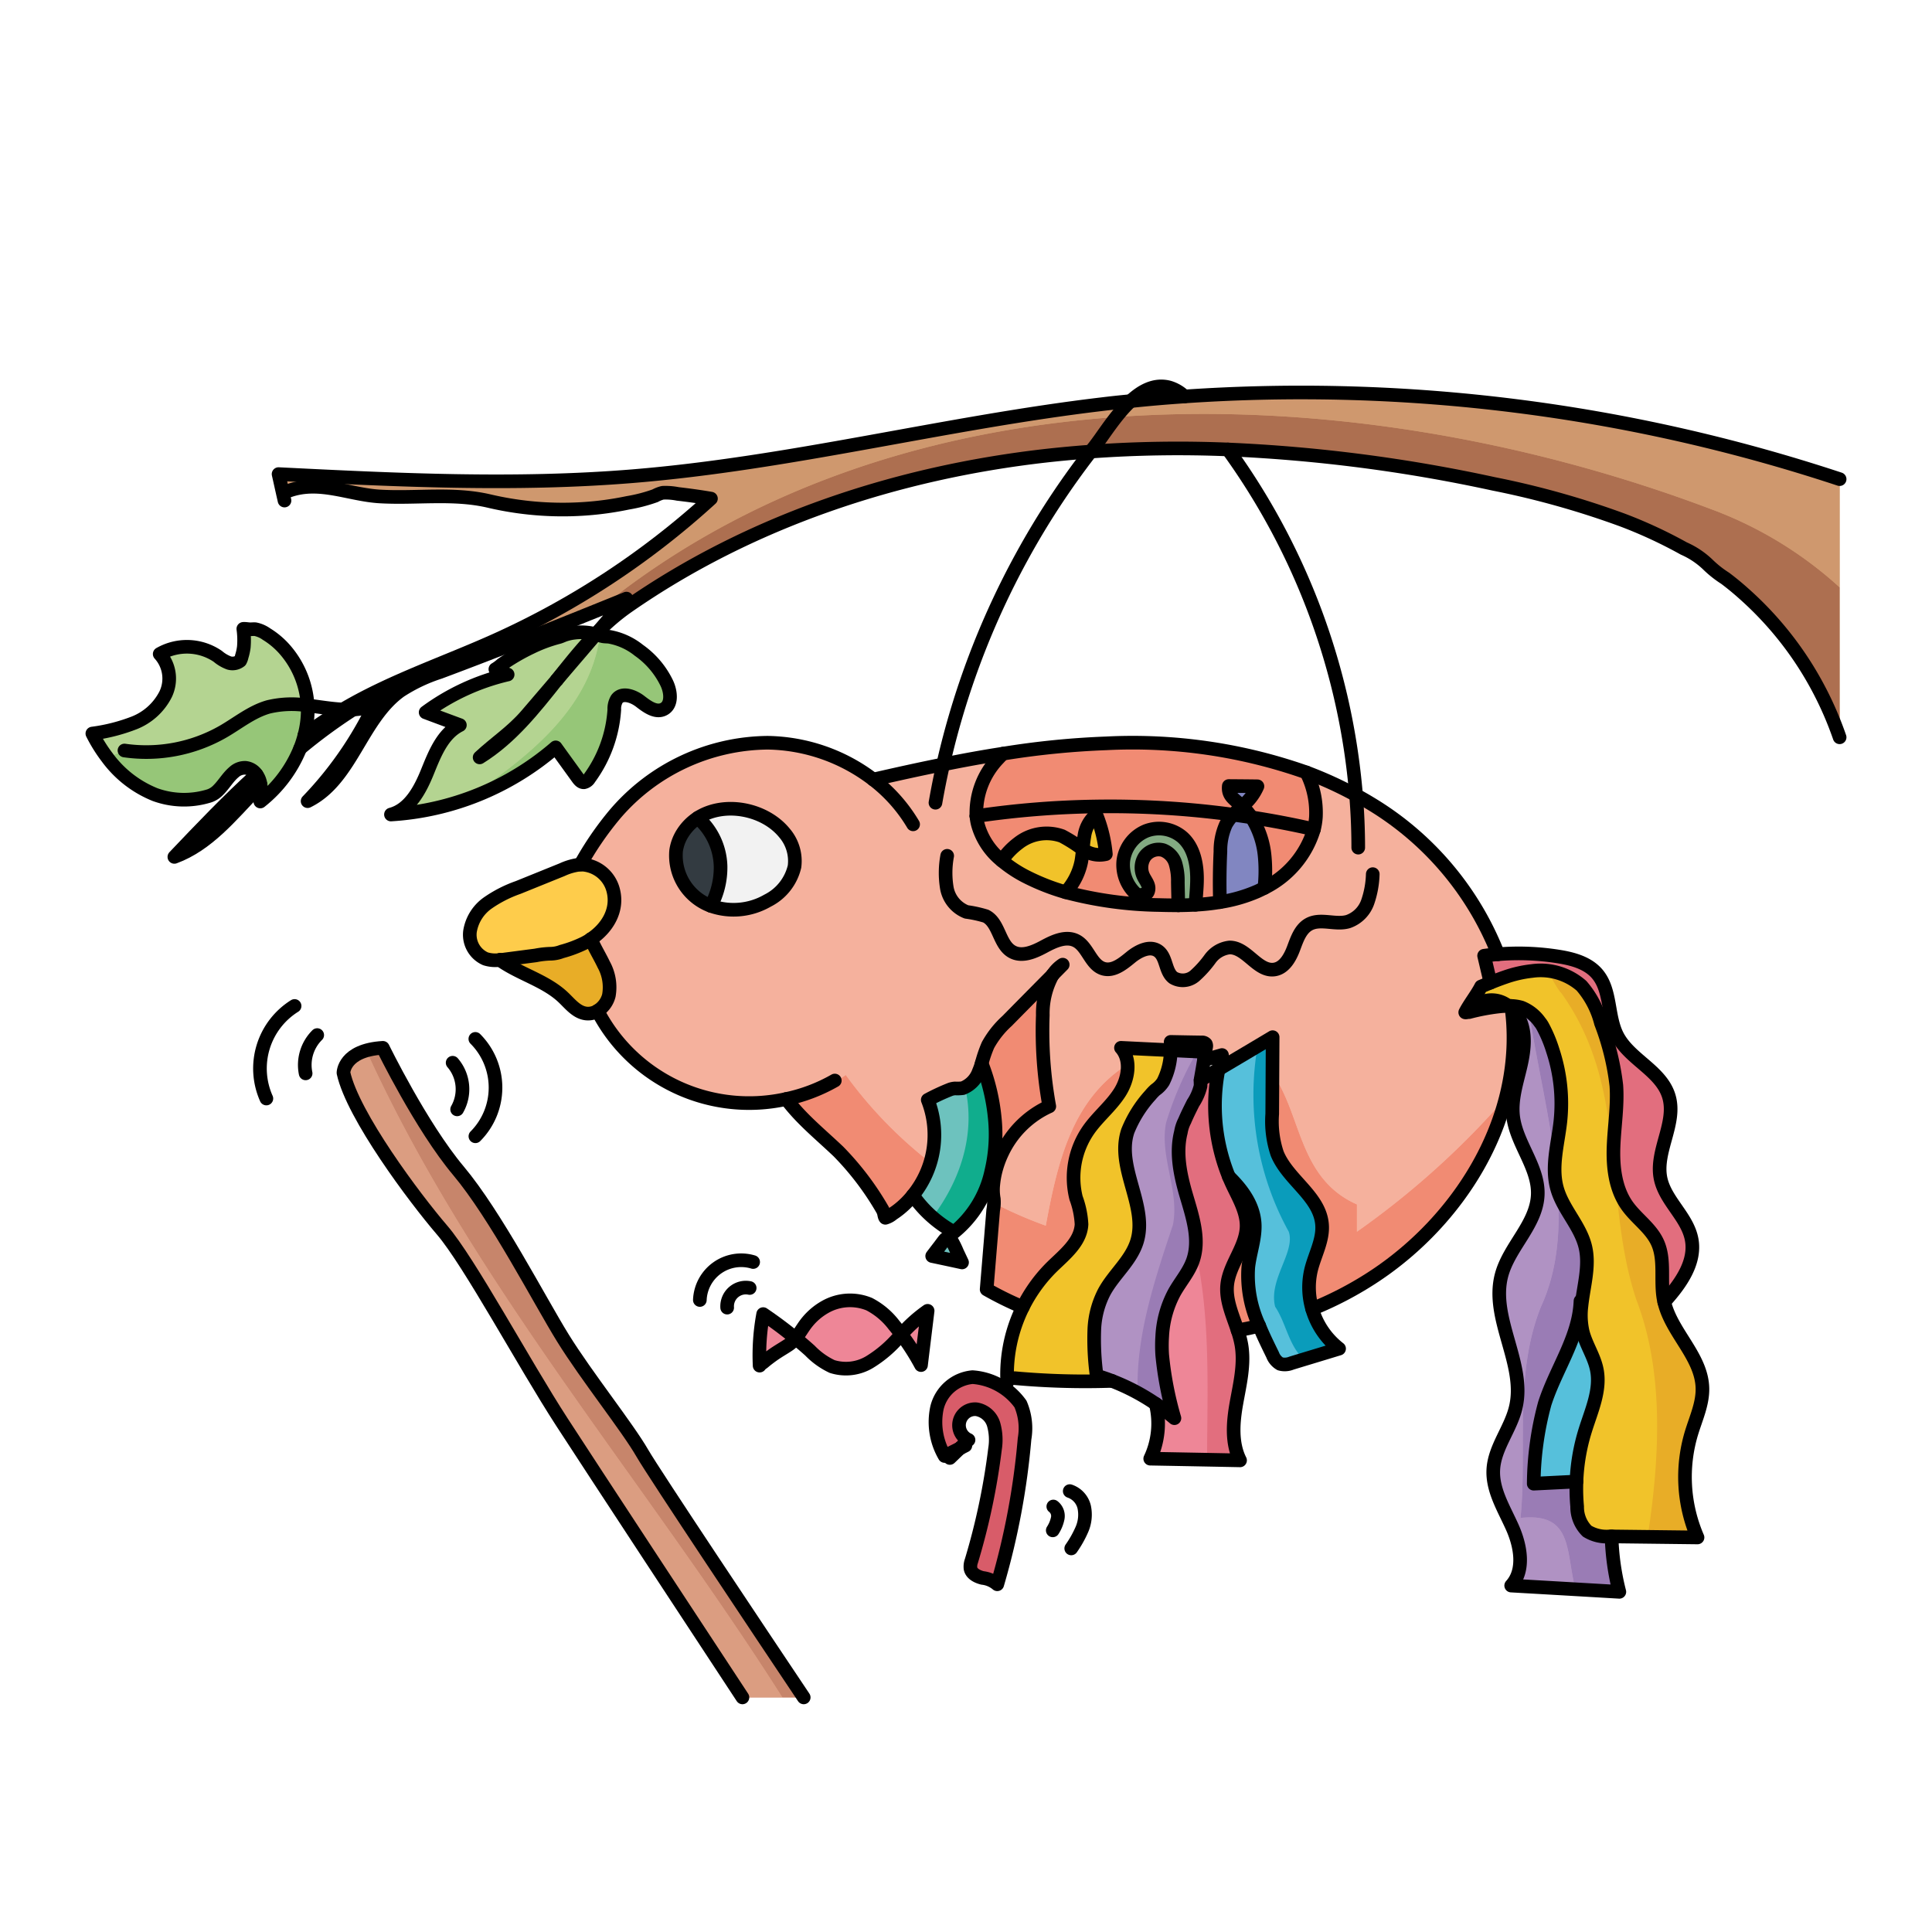 <svg id="Layer_1" data-name="Layer 1" xmlns="http://www.w3.org/2000/svg" width="100mm" height="100mm" viewBox="0 0 283.465 283.465">
  <g>
    <g>
      <path d="M184.082,179.446c.15,2.18-.69,4.3-.93,6.47a17.479,17.479,0,0,0,1.6,8.61c-1.05.26-2.1.48-3.17.67-.73-2.24-1.77-4.42-1.52-6.73.33-2.99,2.77-5.5,2.84-8.52.04-2.15-1.14-4.12-2.06-6.07-.19-.41-.38-.83-.55-1.25C182.262,174.546,183.882,176.766,184.082,179.446Z" fill="#f18b73"/>
      <path d="M117.922,249.046h-8.99c-6.16-9.37-22-33.47-26.49-40.4-5.62-8.67-13.57-23.5-17.59-28.18s-13.09-16.8-14.46-23.06c0,0,0-3.32,5.78-3.67,0,0,5.63,11.54,11.09,18.04s11.89,18.99,15.34,24.56,9.48,13.11,11.65,16.89C95.992,216.236,111.692,239.746,117.922,249.046Z" fill="#db9d81"/>
      <path d="M149.732,206.006a9.037,9.037,0,0,1,.59,5.11,108.882,108.882,0,0,1-4,21.33,4.006,4.006,0,0,0-2.16-.93c-.77-.19-1.62-.61-1.77-1.39a2.379,2.379,0,0,1,.13-1.09,98.963,98.963,0,0,0,3.47-16.46,8.41,8.41,0,0,0-.2-3.57,3.164,3.164,0,0,0-2.55-2.24,2.356,2.356,0,0,0-1.14,4.5c-.43.41-.86.83-1.29,1.25-.74.37-1.48.74-2.21,1.11a9.9,9.9,0,0,1-1.12-7.1,5.909,5.909,0,0,1,5.21-4.47,9.476,9.476,0,0,1,7.04,3.95Z" fill="#d85c69"/>
      <path d="M140.432,183.7l.72,1.53c-1.46-.32-2.92-.63-4.38-.94.38-.5.76-1,1.14-1.49.16-.22.33-.44.5-.67.13-.16.26-.38.47-.44.37-.11.68.28.85.55A13.938,13.938,0,0,1,140.432,183.7Z" fill="#6dc2be"/>
      <path d="M145.962,164.146a23.477,23.477,0,0,1-.52,7.7,15.775,15.775,0,0,1-5.46,8.94,17.622,17.622,0,0,1-6.04-5.41,14.032,14.032,0,0,0,2.18-14,31.055,31.055,0,0,1,3.31-1.54,2.644,2.644,0,0,1,.69-.14,6.074,6.074,0,0,0,1.13-.04,4.058,4.058,0,0,0,2.36-2.45,11.608,11.608,0,0,0,.42-1.17A29.807,29.807,0,0,1,145.962,164.146Z" fill="#6dc2be"/>
      <path d="M173.492,122.846c1.77,1.58,2.2,4.2,2.13,6.58-.03,1.11-.15,2.22-.22,3.32-.84.05-1.68.07-2.52.08-.02-1.13-.05-2.26-.07-3.39a8.935,8.935,0,0,0-.34-2.73,3.02,3.02,0,0,0-1.81-1.97,2.487,2.487,0,0,0-2.71.96,2.948,2.948,0,0,0-.16,2.93c.3.61.81,1.19.72,1.86-.11.89-.68.7-1.56.9a5.774,5.774,0,0,1-2.14-5.07,5.477,5.477,0,0,1,3.3-4.38A5.272,5.272,0,0,1,173.492,122.846Z" fill="#83aa82"/>
      <path d="M180.292,115.326c1.4.01,2.8.02,4.2.04a7.62,7.62,0,0,1-2.24,2.92c-.13-.11-.26-.23-.39-.34C180.872,117.116,180.152,116.606,180.292,115.326Z" fill="#8186c1"/>
      <path d="M185.562,125.716a22.421,22.421,0,0,1-.05,4.56q-.525.27-1.05.51a22.23,22.23,0,0,1-5.47,1.57c-.07-2.48-.05-4.95.07-7.43a9.333,9.333,0,0,1,.81-3.96,6.759,6.759,0,0,1,1.07-1.43c.9.12,1.79.25,2.68.39A12.862,12.862,0,0,1,185.562,125.716Z" fill="#8186c1"/>
      <path d="M147.752,149.806q3.345-3.39,6.7-6.78a11.7,11.7,0,0,0-1.45,5.92,61.853,61.853,0,0,0,.95,13.38c-.16.07-.31.14-.47.22a14.054,14.054,0,0,0-6.47,6.67,14.581,14.581,0,0,0-.98,2.78l-.59-.15a23.477,23.477,0,0,0,.52-7.7,29.807,29.807,0,0,0-1.93-8.11,18.436,18.436,0,0,1,.93-2.71A13.671,13.671,0,0,1,147.752,149.806Z" fill="#f18b73"/>
      <path d="M192.782,121.676a14.12,14.12,0,0,1-7.27,8.6,22.421,22.421,0,0,0,.05-4.56,12.862,12.862,0,0,0-1.94-5.79C186.692,120.4,189.752,120.986,192.782,121.676Z" fill="#f18b73"/>
      <path d="M160.832,118.326l.01,1.2a4.994,4.994,0,0,0-1.75,3.2c-.11.62-.17,1.25-.22,1.88-.01,0-.01-.01-.02-.01a22.12,22.12,0,0,0-3.03-1.93,6.736,6.736,0,0,0-6.42,1.05,10.664,10.664,0,0,0-2.42,2.55,10.277,10.277,0,0,1-3.54-5.4,7.063,7.063,0,0,1-.18-1.12v-.01A132.531,132.531,0,0,1,160.832,118.326Z" fill="#f18b73"/>
      <path d="M180.942,119.536a6.759,6.759,0,0,0-1.07,1.43,9.333,9.333,0,0,0-.81,3.96c-.12,2.48-.14,4.95-.07,7.43a30.547,30.547,0,0,1-3.59.39c.07-1.1.19-2.21.22-3.32.07-2.38-.36-5-2.13-6.58a5.272,5.272,0,0,0-5.38-.91,5.477,5.477,0,0,0-3.3,4.38,5.774,5.774,0,0,0,2.14,5.07c.88-.2,1.45-.01,1.56-.9.09-.67-.42-1.25-.72-1.86a2.948,2.948,0,0,1,.16-2.93,2.487,2.487,0,0,1,2.71-.96,3.02,3.02,0,0,1,1.81,1.97,8.935,8.935,0,0,1,.34,2.73c.02,1.13.05,2.26.07,3.39-.93,0-1.86-.01-2.78-.04a56.607,56.607,0,0,1-13.74-1.88,9.461,9.461,0,0,0,2.28-4.47c.11-.61.17-1.22.23-1.83a4.078,4.078,0,0,0,3.38.71,20.278,20.278,0,0,0-1.41-5.79l-.01-1.2A133.907,133.907,0,0,1,180.942,119.536Z" fill="#f18b73"/>
      <path d="M191.682,113.336a13.132,13.132,0,0,1,1.39,6.52,10.009,10.009,0,0,1-.29,1.82c-3.03-.69-6.09-1.28-9.16-1.75a9.7,9.7,0,0,0-1.37-1.64,7.62,7.62,0,0,0,2.24-2.92c-1.4-.02-2.8-.03-4.2-.04-.14,1.28.58,1.79,1.57,2.62.13.11.26.23.39.34-.45.41-.9.81-1.31,1.25a133.907,133.907,0,0,0-20.11-1.21,132.531,132.531,0,0,0-17.57,1.41,11.524,11.524,0,0,1,3.22-8.46c.22-.24.44-.47.69-.7a123.515,123.515,0,0,1,15.11-1.51A76.616,76.616,0,0,1,191.682,113.336Z" fill="#f18b73"/>
      <path d="M198.962,116.666c.7.38,1.4.78,2.09,1.2a44.95,44.95,0,0,1,18.75,22.14c-.68.05-1.37.13-2.05.22.31,1.32.62,2.64.93,3.95l-1.38.57c-.59,1.17-1.73,2.62-2.32,3.79.08.05.49-.08.57-.04a30.492,30.492,0,0,1,4.24-.81,14.515,14.515,0,0,1,1.47-.1,6.54,6.54,0,0,1,.52.4V148c.11.82.19,1.65.23,2.48.78,14.54-8.01,28.5-20.11,36.61a51.625,51.625,0,0,1-9.38,4.96,11.183,11.183,0,0,1-.15-5.77c.55-2.21,1.78-4.33,1.6-6.6-.32-4.15-5-6.55-6.58-10.41a14.872,14.872,0,0,1-.73-5.83q.03-5.625.06-11.26-3.975,2.37-7.94,4.72.21-1.065.51-2.1c-.88.25-1.77.5-2.65.74.1-.62.21-1.25.31-1.87a.686.686,0,0,0-.03-.49.724.724,0,0,0-.62-.23c-1.51-.02-3.03-.05-4.54-.08,0,.06.01.12.01.18.01.34.01.68,0,1.04-2.43-.11-4.87-.23-7.3-.35,1.57,1.77,1.08,4.6-.2,6.59s-3.18,3.5-4.54,5.43a12.292,12.292,0,0,0-1.85,10.02,13.03,13.03,0,0,1,.8,3.86c-.13,2.61-2.5,4.44-4.37,6.27a21.832,21.832,0,0,0-4.24,5.88,48.356,48.356,0,0,1-5.31-2.61c.22-2.62.43-5.23.65-7.85.1-1.26.21-2.51.31-3.77a6.105,6.105,0,0,0,.09-1.65,7.434,7.434,0,0,1-.07-2.16,13.035,13.035,0,0,1,.29-1.75,14.581,14.581,0,0,1,.98-2.78,14.054,14.054,0,0,1,6.47-6.67c.16-.08.31-.15.47-.22a61.853,61.853,0,0,1-.95-13.38,11.7,11.7,0,0,1,1.45-5.92c.49-.5.98-.99,1.47-1.49a4.969,4.969,0,0,0-1.47,1.49q-3.36,3.39-6.7,6.78a13.671,13.671,0,0,0-2.79,3.52,18.436,18.436,0,0,0-.93,2.71,11.608,11.608,0,0,1-.42,1.17,4.058,4.058,0,0,1-2.36,2.45,6.074,6.074,0,0,1-1.13.04,2.644,2.644,0,0,0-.69.14,31.055,31.055,0,0,0-3.31,1.54,14.032,14.032,0,0,1-2.18,14,12.509,12.509,0,0,1-1.91,1.94,11.072,11.072,0,0,1-1.04.76,2.934,2.934,0,0,1-1.09.6c-.16-.2-.17-.6-.26-.84a2.435,2.435,0,0,0-.22-.46,42.341,42.341,0,0,0-6.4-8.42c-2.62-2.5-5.49-4.79-7.66-7.71a25.044,25.044,0,0,1-27.41-12.4c-.1-.18-.19-.35-.28-.53a3.716,3.716,0,0,0,1.66-2.25,6.894,6.894,0,0,0-.75-4.54c-.6-1.26-1.35-2.45-1.88-3.73v-.01c2.36-1.57,4.03-4.22,3.27-7.16a5.007,5.007,0,0,0-4.81-3.78,46.729,46.729,0,0,1,5.07-7.39,29.79,29.79,0,0,1,22.43-10.48,26.127,26.127,0,0,1,15.47,5.4c3.41-.78,6.82-1.54,10.25-2.22,2.92-.59,5.85-1.13,8.79-1.58-.25.23-.47.46-.69.7a11.524,11.524,0,0,0-3.22,8.46v.01a7.063,7.063,0,0,0,.18,1.12,10.277,10.277,0,0,0,3.54,5.4,18.751,18.751,0,0,0,3.75,2.45,32.342,32.342,0,0,0,5.63,2.19,56.607,56.607,0,0,0,13.74,1.88c.92.03,1.85.04,2.78.04.84-.01,1.68-.03,2.52-.08a30.547,30.547,0,0,0,3.59-.39,22.23,22.23,0,0,0,5.47-1.57q.525-.24,1.05-.51a14.12,14.12,0,0,0,7.27-8.6,10.009,10.009,0,0,0,.29-1.82,13.132,13.132,0,0,0-1.39-6.52A56.188,56.188,0,0,1,198.962,116.666Zm-82.39,10.47a6.314,6.314,0,0,0-1.46-4.91c-2.9-3.58-8.86-4.73-12.73-2.23a7.476,7.476,0,0,0-2.2,2.21,6.536,6.536,0,0,0-.98,2.59,7.879,7.879,0,0,0,4.32,7.77c.26.13.52.24.78.34a9.972,9.972,0,0,0,8.32-.77A7.51,7.51,0,0,0,116.572,127.136Z" fill="#f5b19d"/>
      <path d="M162.252,125.316a4.078,4.078,0,0,1-3.38-.71c.05-.63.11-1.26.22-1.88a4.994,4.994,0,0,1,1.75-3.2A20.278,20.278,0,0,1,162.252,125.316Z" fill="#f1c32a"/>
      <path d="M158.852,124.6c.01,0,.01.01.02.01-.06.61-.12,1.22-.23,1.83a9.461,9.461,0,0,1-2.28,4.47,32.342,32.342,0,0,1-5.63-2.19,18.751,18.751,0,0,1-3.75-2.45,10.664,10.664,0,0,1,2.42-2.55,6.736,6.736,0,0,1,6.42-1.05A22.12,22.12,0,0,1,158.852,124.6Z" fill="#f1c32a"/>
      <path d="M164.472,153.736c2.43.12,4.87.24,7.3.35a10.512,10.512,0,0,1-1.1,4.62,4.1,4.1,0,0,1-1.13,1.18,6.912,6.912,0,0,0-.75.78,17.567,17.567,0,0,0-3.33,5.3c-.06.19-.12.4-.17.6-1.24,5.15,3.09,10.55,1.52,15.6-.88,2.82-3.38,4.79-4.79,7.38a13.1,13.1,0,0,0-1.46,5.46,39.093,39.093,0,0,0,.34,6.83c.76.23,1.51.48,2.25.77a115.184,115.184,0,0,1-14.27-.4l-1.12-.03a22.206,22.206,0,0,1,6.55-16.27c1.87-1.83,4.24-3.66,4.37-6.27a13.03,13.03,0,0,0-.8-3.86,12.292,12.292,0,0,1,1.85-10.02c1.36-1.93,3.26-3.44,4.54-5.43S166.042,155.506,164.472,153.736Z" fill="#f1c32a"/>
      <path d="M221.262,147.586a14.515,14.515,0,0,0-1.47.1,30.492,30.492,0,0,0-4.24.81c-.08-.04-.49.09-.57.04.59-1.17,1.73-2.62,2.32-3.79l1.38-.57c.72-.29,1.45-.57,2.18-.82a17.583,17.583,0,0,1,3.91-.89,9.079,9.079,0,0,1,7.27,2.17,13.35,13.35,0,0,1,2.85,5.47,37.442,37.442,0,0,1,2.26,9.16c.21,3-.3,6-.41,9s.26,6.17,1.99,8.62c1.36,1.92,3.49,3.29,4.46,5.43,1.17,2.58.37,5.62.92,8.4.02.1.04.21.07.31,1.06,4.52,5.48,7.98,5.6,12.63.06,2.29-.96,4.45-1.62,6.64a22.336,22.336,0,0,0,.9,15.28l-12.61-.15h-.25a5.427,5.427,0,0,1-3.33-.77,4.962,4.962,0,0,1-1.47-3.61,28.752,28.752,0,0,1,1.17-11.13c.91-2.94,2.32-5.95,1.71-8.97-.39-1.96-1.61-3.67-2.08-5.61a11,11,0,0,1-.17-3.71c.3-2.9,1.24-5.85.57-8.68-.73-3.07-3.25-5.46-4.13-8.5-.93-3.21.11-6.61.47-9.93a24.779,24.779,0,0,0-1.11-10.37,19.587,19.587,0,0,0-1.51-3.6,3.6,3.6,0,0,0-.39-.57,6.012,6.012,0,0,0-2.71-2.15,5.861,5.861,0,0,0-1.5-.23C221.572,147.586,221.412,147.586,221.262,147.586Z" fill="#f1c32a"/>
      <path d="M234.282,200.946c.61,3.02-.8,6.03-1.71,8.97a28.311,28.311,0,0,0-1.27,7.46c-2.09.1-4.18.21-6.27.31a46.219,46.219,0,0,1,1.61-11.73c1.55-4.86,4.75-9.3,5.2-14.34l.19.01a11,11,0,0,0,.17,3.71C232.672,197.276,233.892,198.986,234.282,200.946Z" fill="#56c0db"/>
      <path d="M196.472,197.876c-2.32.71-4.65,1.41-6.98,2.12a2.576,2.576,0,0,1-1.66.11,2.547,2.547,0,0,1-1.11-1.32c-.68-1.39-1.38-2.81-1.97-4.26a17.479,17.479,0,0,1-1.6-8.61c.24-2.17,1.08-4.29.93-6.47-.2-2.68-1.82-4.9-3.79-6.82a27.649,27.649,0,0,1-1.51-15.73q3.975-2.355,7.94-4.72-.03,5.64-.06,11.26a14.872,14.872,0,0,0,.73,5.83c1.58,3.86,6.26,6.26,6.58,10.41.18,2.27-1.05,4.39-1.6,6.6a11.183,11.183,0,0,0,.15,5.77A11.4,11.4,0,0,0,196.472,197.876Z" fill="#56c0db"/>
      <path d="M171.772,154.086c.01-.36.01-.7,0-1.04,0-.06-.01-.12-.01-.18,1.51.03,3.03.06,4.54.08a.724.724,0,0,1,.62.23.686.686,0,0,1,.03.49c-.1.62-.21,1.25-.31,1.87-.07.43-.14.85-.21,1.28-.09.52-.19,1.05-.27,1.57a.22.22,0,0,0-.01.08c-.03.3.02.6-.01.89a7.879,7.879,0,0,1-1.09,2.49c-.43.86-.86,1.71-1.23,2.59a5.544,5.544,0,0,0-.56,1.68c-.77,3.02-.1,6.22.77,9.21.93,3.17,2.09,6.58.97,9.69-.61,1.68-1.83,3.06-2.7,4.62a15.129,15.129,0,0,0-1.78,6.43,20.877,20.877,0,0,0,0,2.74,49.934,49.934,0,0,0,1.79,9.27,32.6,32.6,0,0,0-2.74-2.1,31.435,31.435,0,0,0-6.42-3.37c-.74-.29-1.49-.54-2.25-.77a39.093,39.093,0,0,1-.34-6.83,13.1,13.1,0,0,1,1.46-5.46c1.41-2.59,3.91-4.56,4.79-7.38,1.57-5.05-2.76-10.45-1.52-15.6.05-.2.11-.41.17-.6a17.567,17.567,0,0,1,3.33-5.3,6.912,6.912,0,0,1,.75-.78,4.1,4.1,0,0,0,1.13-1.18A10.512,10.512,0,0,0,171.772,154.086Z" fill="#b092c3"/>
      <path d="M231.842,191.616c-.45,5.04-3.65,9.48-5.2,14.34a46.219,46.219,0,0,0-1.61,11.73c2.09-.1,4.18-.21,6.27-.31a28.074,28.074,0,0,0,.1,3.67,4.962,4.962,0,0,0,1.47,3.61,5.427,5.427,0,0,0,3.33.77h.25a36.633,36.633,0,0,0,1.14,8.13q-7.935-.465-15.87-.92c2.03-2.23,1.4-5.78.17-8.54s-2.97-5.5-2.79-8.51c.19-3.22,2.53-5.91,3.28-9.05,1.55-6.42-3.77-13.07-2.07-19.46,1.13-4.21,5.16-7.45,5.31-11.81.14-4.05-3.16-7.48-3.62-11.51-.27-2.41.5-4.79,1.06-7.15s.91-4.93-.14-7.12a4.856,4.856,0,0,0-1.14-1.49v-.01a2.442,2.442,0,0,0-.06-.39,5.861,5.861,0,0,1,1.5.23,6.012,6.012,0,0,1,2.71,2.15,3.6,3.6,0,0,1,.39.57,19.587,19.587,0,0,1,1.51,3.6,24.779,24.779,0,0,1,1.11,10.37c-.36,3.32-1.4,6.72-.47,9.93.88,3.04,3.4,5.43,4.13,8.5.67,2.83-.27,5.78-.57,8.68Z" fill="#b092c3"/>
      <path d="M248.2,181.866c.61,3.28-1.56,6.4-3.79,8.9l-.23.26c-.03-.1-.05-.21-.07-.31-.55-2.78.25-5.82-.92-8.4-.97-2.14-3.1-3.51-4.46-5.43-1.73-2.45-2.09-5.62-1.99-8.62s.62-6,.41-9a37.442,37.442,0,0,0-2.26-9.16,13.35,13.35,0,0,0-2.85-5.47,9.079,9.079,0,0,0-7.27-2.17,17.583,17.583,0,0,0-3.91.89c-.73.25-1.46.53-2.18.82-.31-1.31-.62-2.63-.93-3.95.68-.09,1.37-.17,2.05-.22a37.092,37.092,0,0,1,8.87.34c2.09.33,4.29.93,5.66,2.53,2.09,2.44,1.49,6.22,2.96,9.08,1.8,3.5,6.42,5.12,7.56,8.89,1.19,3.92-2.04,8.06-1.21,12.07C244.332,176.226,247.592,178.546,248.2,181.866Z" fill="#ee8697"/>
      <path d="M180.842,173.876c.92,1.95,2.1,3.92,2.06,6.07-.07,3.02-2.51,5.53-2.84,8.52-.25,2.31.79,4.49,1.52,6.73a13.741,13.741,0,0,1,.55,2.07c.5,2.83-.21,5.71-.71,8.54s-.77,5.89.52,8.46q-6.585-.135-13.18-.25a12.046,12.046,0,0,0,.81-8.04,32.6,32.6,0,0,1,2.74,2.1,49.934,49.934,0,0,1-1.79-9.27,20.877,20.877,0,0,1,0-2.74,15.129,15.129,0,0,1,1.78-6.43c.87-1.56,2.09-2.94,2.7-4.62,1.12-3.11-.04-6.52-.97-9.69-.87-2.99-1.54-6.19-.77-9.21a5.544,5.544,0,0,1,.56-1.68c.37-.88.8-1.73,1.23-2.59a7.879,7.879,0,0,0,1.09-2.49c.03-.29-.02-.59.01-.89.88-.52,1.75-1.04,2.63-1.57a27.649,27.649,0,0,0,1.51,15.73C180.462,173.046,180.652,173.466,180.842,173.876Z" fill="#ee8697"/>
      <path d="M136.1,192.326c-.32,2.65-.65,5.3-.97,7.96a34.7,34.7,0,0,0-2.88-4.5A21.421,21.421,0,0,1,136.1,192.326Z" fill="#ee8697"/>
      <path d="M131.2,194.456c.36.43.71.88,1.05,1.33-.12.12-.23.25-.35.37a18.114,18.114,0,0,1-4.32,3.69,6.731,6.731,0,0,1-5.49.65,11.036,11.036,0,0,1-3.25-2.33c-.69-.62-1.39-1.22-2.11-1.8.64-.78,1.12-1.7,1.77-2.47a9.232,9.232,0,0,1,2.46-2.08,7.4,7.4,0,0,1,6.57-.47A10.858,10.858,0,0,1,131.2,194.456Z" fill="#ee8697"/>
      <path d="M116.732,196.366a4.9,4.9,0,0,1-.9.86c-.6.42-1.24.78-1.85,1.18-.45.29-.89.61-1.32.94q-.315.24-.63.51c-.08.07-.58.4-.58.51a33.033,33.033,0,0,1,.52-7.56C113.612,193.916,115.2,195.1,116.732,196.366Z" fill="#ee8697"/>
      <path d="M115.112,122.226a6.314,6.314,0,0,1,1.46,4.91,7.51,7.51,0,0,1-3.95,5,9.972,9.972,0,0,1-8.32.77,11.857,11.857,0,0,0,1.42-5.85,9.764,9.764,0,0,0-3.34-7.06C106.252,117.5,112.212,118.646,115.112,122.226Z" fill="#f2f2f2"/>
      <path d="M105.722,127.056a11.857,11.857,0,0,1-1.42,5.85c-.26-.1-.52-.21-.78-.34a7.879,7.879,0,0,1-4.32-7.77,6.536,6.536,0,0,1,.98-2.59,7.476,7.476,0,0,1,2.2-2.21A9.764,9.764,0,0,1,105.722,127.056Z" fill="#333b41"/>
      <path d="M88.582,141.526a6.894,6.894,0,0,1,.75,4.54,3.716,3.716,0,0,1-1.66,2.25,2.6,2.6,0,0,1-1.72.38c-1.39-.19-2.33-1.44-3.35-2.4-2.61-2.45-6.4-3.39-9.26-5.45q.4-.03.81-.09c1.48-.19,2.97-.39,4.45-.58a12.845,12.845,0,0,1,2.3-.25,4.635,4.635,0,0,0,1.51-.32,18.44,18.44,0,0,0,3.3-1.23,9.843,9.843,0,0,0,.99-.58C87.232,139.076,87.982,140.266,88.582,141.526Z" fill="#fecc4b"/>
      <path d="M89.972,130.626c.76,2.94-.91,5.59-3.27,7.16v.01a9.843,9.843,0,0,1-.99.58,18.44,18.44,0,0,1-3.3,1.23,4.635,4.635,0,0,1-1.51.32,12.845,12.845,0,0,0-2.3.25c-1.48.19-2.97.39-4.45.58q-.4.06-.81.09h-.01a4.8,4.8,0,0,1-2.1-.17,3.854,3.854,0,0,1-2.27-4.05,6.325,6.325,0,0,1,2.59-4.13,18.414,18.414,0,0,1,4.46-2.28l6.45-2.61a8.6,8.6,0,0,1,2.69-.76h.01A5.007,5.007,0,0,1,89.972,130.626Z" fill="#fecc4b"/>
      <path d="M269.912,70.3v37.88a50.552,50.552,0,0,0-5.04-10.48,49.747,49.747,0,0,0-9.05-10.63q-1.305-1.17-2.7-2.22a15.6,15.6,0,0,1-2.58-2.05,12.153,12.153,0,0,0-3.49-2.32,68.13,68.13,0,0,0-9.01-4.18,126.291,126.291,0,0,0-18.88-5.3,229.919,229.919,0,0,0-39-5.05,177.9,177.9,0,0,0-20.13.31c.16-.22.32-.43.49-.64,1.35-1.72,3.17-4.73,5.37-6.77,2.62-.28,5.25-.5,7.89-.68A251.708,251.708,0,0,1,269.912,70.3Z" fill="#cf986e"/>
      <path d="M161.7,59.3c1.39-.17,2.79-.32,4.19-.45-2.2,2.04-4.02,5.05-5.37,6.77-.17.21-.33.42-.49.64-2.17.16-4.35.36-6.52.6-21.88,2.47-43.44,9.59-61.5,22.18a30.707,30.707,0,0,0-4.21,3.59l4.11-4.8c-9.1,3.68-18.2,7.36-27.4,10.79a24.24,24.24,0,0,0-5.79,2.75c-5.79,4.17-7.2,13.04-13.59,16.18a53.733,53.733,0,0,0,10.55-15.79q-1.965,1.11-3.86,2.34c-.5.03-1,.02-1.51,0,.13-.09.27-.17.41-.25,6.97-4.05,14.68-6.62,22.03-9.93a119.684,119.684,0,0,0,31.56-20.76c-1.62-.28-3.24-.5-4.87-.69a9.393,9.393,0,0,0-2.18-.17,4.275,4.275,0,0,0-1.14.44,23.171,23.171,0,0,1-4.01,1.04,46.4,46.4,0,0,1-8.39.97,47.266,47.266,0,0,1-11.91-1.22c-5.32-1.26-10.77-.36-16.16-.69-4.44-.28-8.76-2.41-13.2-.86l-.99.22c-.2-.88-.39-1.76-.59-2.64,17.29.86,34.64,1.72,51.9.31C115.952,67.976,138.612,62.036,161.7,59.3Z" fill="#cf986e"/>
      <path d="M97.822,100.216c.62,1.29.82,3.2-.47,3.84-1.14.57-2.41-.38-3.43-1.16s-2.65-1.36-3.41-.33a2.732,2.732,0,0,0-.38,1.55,19.078,19.078,0,0,1-3.66,10.07,1.2,1.2,0,0,1-.8.59c-.39.02-.69-.34-.92-.66-1.07-1.49-2.15-2.97-3.22-4.46a40.686,40.686,0,0,1-24.17,9.85c2.75-.73,4.29-3.61,5.35-6.26s2.21-5.58,4.76-6.86c-1.67-.62-3.35-1.24-5.02-1.87a32.945,32.945,0,0,1,12.03-5.55c-.6-.26-1.19-.52-1.79-.78a6.589,6.589,0,0,0,.89-.66c.46-.33.93-.64,1.4-.93a29.914,29.914,0,0,1,2.94-1.61,21.577,21.577,0,0,1,3.99-1.49c.38-.09.75-.3,1.14-.41a6.911,6.911,0,0,1,1.2-.25,8.1,8.1,0,0,1,2.9.15l.24.06c-2.02,2.08-3.84,4.38-5.67,6.68l-4.47,5.22c-2.07,2.41-4.55,4.01-6.88,6.18,4.57-2.84,7.96-7.12,11.35-11.4l5.71-6.67a7.967,7.967,0,0,0,1.06.3c.29.05.58.04.87.07a9.664,9.664,0,0,1,4.38,1.99A12.545,12.545,0,0,1,97.822,100.216Z" fill="#b4d491"/>
      <path d="M45.132,103.506c.02.28.02.57.02.85a14.691,14.691,0,0,1-.48,3.5,17.029,17.029,0,0,1-.63,1.95l-.01.01a18.982,18.982,0,0,1-5.84,7.78,9.146,9.146,0,0,0,.04-2.45,3.485,3.485,0,0,0-.12-.56,3.072,3.072,0,0,0-.47-.94,2.254,2.254,0,0,0-1.62-.99,2.35,2.35,0,0,0-1.7.64c-.88.74-1.45,1.78-2.26,2.59a3.313,3.313,0,0,1-1.31.87,12.455,12.455,0,0,1-8-.17,16.2,16.2,0,0,1-7.02-5.46l2.53-1.01a22.651,22.651,0,0,0,14.52-2.8c2.17-1.26,4.19-2.92,6.61-3.6A14.763,14.763,0,0,1,45.132,103.506Z" fill="#b4d491"/>
      <path d="M45.132,103.506a14.763,14.763,0,0,0-5.74.21c-2.42.68-4.44,2.34-6.61,3.6a22.651,22.651,0,0,1-14.52,2.8l-2.53,1.01a21.958,21.958,0,0,1-2.18-3.5,26.331,26.331,0,0,0,6.15-1.57,8.777,8.777,0,0,0,4.6-4.19,5.35,5.35,0,0,0-.87-5.91,8.041,8.041,0,0,1,8.52.34,5.436,5.436,0,0,0,1.67.98,1.828,1.828,0,0,0,1.62-.32,2.215,2.215,0,0,0,.23-.64,8.069,8.069,0,0,0,.3-1.36,12.094,12.094,0,0,0-.07-2.69c.35-.03.71.07,1.07.06.22,0,.45-.03.68-.01a4.268,4.268,0,0,1,1.65.72,11.7,11.7,0,0,1,2.93,2.55A13.6,13.6,0,0,1,45.132,103.506Z" fill="#b4d491"/>
      <path d="M38.232,115.146l-.75.78c-3.58,3.75-7.03,8.01-11.9,9.8,3.91-4.11,7.86-8.26,12.06-12.08a3.072,3.072,0,0,1,.47.94A3.485,3.485,0,0,1,38.232,115.146Z" fill="#cf986e"/>
    </g>
    <g>
      <path d="M184.082,179.446c.15,2.18-.69,4.3-.93,6.47a17.479,17.479,0,0,0,1.6,8.61c-1.05.26-2.1.48-3.17.67-.73-2.24-1.77-4.42-1.52-6.73.33-2.99,2.77-5.5,2.84-8.52.04-2.15-1.14-4.12-2.06-6.07-.19-.41-.38-.83-.55-1.25C182.262,174.546,183.882,176.766,184.082,179.446Z" fill="#f18b73"/>
      <path d="M94.252,213.226c-2.17-3.78-8.2-11.33-11.65-16.89s-9.88-18.05-15.34-24.56-11.09-18.04-11.09-18.04a11.066,11.066,0,0,0-2.432.4c15.484,34.074,40.7,62.85,61.05,94.909h3.132C111.692,239.746,95.992,216.236,94.252,213.226Z" fill="#c7856b"/>
      <path d="M50.392,157.406c1.37,6.26,10.44,18.39,14.46,23.06s11.97,19.51,17.59,28.18c4.49,6.93,20.33,31.03,26.49,40.4h5.858c-20.354-32.059-45.566-60.835-61.05-94.909C50.405,155.11,50.392,157.406,50.392,157.406Z" fill="#db9d81"/>
      <path d="M149.732,206.006a9.037,9.037,0,0,1,.59,5.11,108.882,108.882,0,0,1-4,21.33,4.006,4.006,0,0,0-2.16-.93c-.77-.19-1.62-.61-1.77-1.39a2.379,2.379,0,0,1,.13-1.09,98.963,98.963,0,0,0,3.47-16.46,8.41,8.41,0,0,0-.2-3.57,3.164,3.164,0,0,0-2.55-2.24,2.356,2.356,0,0,0-1.14,4.5c-.43.41-.86.83-1.29,1.25-.74.37-1.48.74-2.21,1.11a9.9,9.9,0,0,1-1.12-7.1,5.909,5.909,0,0,1,5.21-4.47,9.476,9.476,0,0,1,7.04,3.95Z" fill="#d85c69"/>
      <path d="M140.432,183.7l.72,1.53c-1.46-.32-2.92-.63-4.38-.94.38-.5.76-1,1.14-1.49.16-.22.33-.44.5-.67.13-.16.26-.38.47-.44.37-.11.68.28.85.55A13.938,13.938,0,0,1,140.432,183.7Z" fill="#6dc2be"/>
      <path d="M141.6,159.532a2.239,2.239,0,0,1-.347.124,6.074,6.074,0,0,1-1.13.04,2.644,2.644,0,0,0-.69.14,31.055,31.055,0,0,0-3.31,1.54,14.032,14.032,0,0,1-2.18,14,17.619,17.619,0,0,0,2.878,3.195C140.845,173.259,143.2,166.459,141.6,159.532Z" fill="#6dc2be"/>
      <path d="M145.962,164.146a29.807,29.807,0,0,0-1.93-8.11,11.608,11.608,0,0,1-.42,1.17,4.417,4.417,0,0,1-2.013,2.326c1.6,6.927-.754,13.727-4.779,19.039a17.44,17.44,0,0,0,3.162,2.215,15.775,15.775,0,0,0,5.46-8.94A23.477,23.477,0,0,0,145.962,164.146Z" fill="#10ad8d"/>
      <path d="M173.492,122.846c1.77,1.58,2.2,4.2,2.13,6.58-.03,1.11-.15,2.22-.22,3.32-.84.05-1.68.07-2.52.08-.02-1.13-.05-2.26-.07-3.39a8.935,8.935,0,0,0-.34-2.73,3.02,3.02,0,0,0-1.81-1.97,2.487,2.487,0,0,0-2.71.96,2.948,2.948,0,0,0-.16,2.93c.3.61.81,1.19.72,1.86-.11.89-.68.7-1.56.9a5.774,5.774,0,0,1-2.14-5.07,5.477,5.477,0,0,1,3.3-4.38A5.272,5.272,0,0,1,173.492,122.846Z" fill="#83aa82"/>
      <path d="M180.292,115.326c1.4.01,2.8.02,4.2.04a7.62,7.62,0,0,1-2.24,2.92c-.13-.11-.26-.23-.39-.34C180.872,117.116,180.152,116.606,180.292,115.326Z" fill="#8186c1"/>
      <path d="M185.562,125.716a22.421,22.421,0,0,1-.05,4.56q-.525.27-1.05.51a22.23,22.23,0,0,1-5.47,1.57c-.07-2.48-.05-4.95.07-7.43a9.333,9.333,0,0,1,.81-3.96,6.759,6.759,0,0,1,1.07-1.43c.9.12,1.79.25,2.68.39A12.862,12.862,0,0,1,185.562,125.716Z" fill="#8186c1"/>
      <path d="M147.752,149.806q3.345-3.39,6.7-6.78a11.7,11.7,0,0,0-1.45,5.92,61.853,61.853,0,0,0,.95,13.38c-.16.07-.31.14-.47.22a14.054,14.054,0,0,0-6.47,6.67,14.581,14.581,0,0,0-.98,2.78l-.59-.15a23.477,23.477,0,0,0,.52-7.7,29.807,29.807,0,0,0-1.93-8.11,18.436,18.436,0,0,1,.93-2.71A13.671,13.671,0,0,1,147.752,149.806Z" fill="#f18b73"/>
      <path d="M192.782,121.676a14.12,14.12,0,0,1-7.27,8.6,22.421,22.421,0,0,0,.05-4.56,12.862,12.862,0,0,0-1.94-5.79C186.692,120.4,189.752,120.986,192.782,121.676Z" fill="#f18b73"/>
      <path d="M160.832,118.326l.01,1.2a4.994,4.994,0,0,0-1.75,3.2c-.11.62-.17,1.25-.22,1.88-.01,0-.01-.01-.02-.01a22.12,22.12,0,0,0-3.03-1.93,6.736,6.736,0,0,0-6.42,1.05,10.664,10.664,0,0,0-2.42,2.55,10.277,10.277,0,0,1-3.54-5.4,7.063,7.063,0,0,1-.18-1.12v-.01A132.531,132.531,0,0,1,160.832,118.326Z" fill="#f18b73"/>
      <path d="M180.942,119.536a6.759,6.759,0,0,0-1.07,1.43,9.333,9.333,0,0,0-.81,3.96c-.12,2.48-.14,4.95-.07,7.43a30.547,30.547,0,0,1-3.59.39c.07-1.1.19-2.21.22-3.32.07-2.38-.36-5-2.13-6.58a5.272,5.272,0,0,0-5.38-.91,5.477,5.477,0,0,0-3.3,4.38,5.774,5.774,0,0,0,2.14,5.07c.88-.2,1.45-.01,1.56-.9.09-.67-.42-1.25-.72-1.86a2.948,2.948,0,0,1,.16-2.93,2.487,2.487,0,0,1,2.71-.96,3.02,3.02,0,0,1,1.81,1.97,8.935,8.935,0,0,1,.34,2.73c.02,1.13.05,2.26.07,3.39-.93,0-1.86-.01-2.78-.04a56.607,56.607,0,0,1-13.74-1.88,9.461,9.461,0,0,0,2.28-4.47c.11-.61.17-1.22.23-1.83a4.078,4.078,0,0,0,3.38.71,20.278,20.278,0,0,0-1.41-5.79l-.01-1.2A133.907,133.907,0,0,1,180.942,119.536Z" fill="#f18b73"/>
      <path d="M191.682,113.336a13.132,13.132,0,0,1,1.39,6.52,10.009,10.009,0,0,1-.29,1.82c-3.03-.69-6.09-1.28-9.16-1.75a9.7,9.7,0,0,0-1.37-1.64,7.62,7.62,0,0,0,2.24-2.92c-1.4-.02-2.8-.03-4.2-.04-.14,1.28.58,1.79,1.57,2.62.13.11.26.23.39.34-.45.41-.9.81-1.31,1.25a133.907,133.907,0,0,0-20.11-1.21,132.531,132.531,0,0,0-17.57,1.41,11.524,11.524,0,0,1,3.22-8.46c.22-.24.44-.47.69-.7a123.515,123.515,0,0,1,15.11-1.51A76.616,76.616,0,0,1,191.682,113.336Z" fill="#f18b73"/>
      <path d="M124.092,157.716a25.339,25.339,0,0,1-8.341,4.022c2.118,2.686,4.8,4.862,7.271,7.218a42.341,42.341,0,0,1,6.4,8.42,2.435,2.435,0,0,1,.22.46c.09.24.1.64.26.84a2.934,2.934,0,0,0,1.09-.6,11.072,11.072,0,0,0,1.04-.76,12.509,12.509,0,0,0,1.91-1.94,14.475,14.475,0,0,0,2.544-4.837A63.343,63.343,0,0,1,124.092,157.716Z" fill="#f18b73"/>
      <path d="M153.437,179.832q1.313.471,2.655.884-1.343-.413-2.655-.884-.174.941-.345,1.884.172-.942.345-1.884a62.1,62.1,0,0,1-7.6-3.319c-.02.351-.082.709-.114,1.043-.1,1.26-.21,2.51-.31,3.77-.22,2.62-.43,5.23-.65,7.85a48.356,48.356,0,0,0,5.31,2.61,21.832,21.832,0,0,1,4.24-5.88c1.87-1.83,4.24-3.66,4.37-6.27a13.03,13.03,0,0,0-.8-3.86,12.292,12.292,0,0,1,1.85-10.02c1.36-1.93,3.26-3.44,4.54-5.43a7.071,7.071,0,0,0,1.165-4.154C157.309,161.307,155.174,170.436,153.437,179.832Z" fill="#f18b73"/>
      <path d="M199.092,180.716v-4c-8.618-3.83-8.07-13.16-12.4-19.213q-.016,2.966-.032,5.933a14.872,14.872,0,0,0,.73,5.83c1.58,3.86,6.26,6.26,6.58,10.41.18,2.27-1.05,4.39-1.6,6.6a11.183,11.183,0,0,0,.15,5.77,51.625,51.625,0,0,0,9.38-4.96c9.116-6.11,16.348-15.54,19.03-26.037A122.72,122.72,0,0,1,199.092,180.716Z" fill="#f18b73"/>
      <path d="M199.092,176.716v4a122.72,122.72,0,0,0,21.84-19.667,35.046,35.046,0,0,0,1.08-10.573c-.04-.83-.12-1.66-.23-2.48v-.01a6.54,6.54,0,0,0-.52-.4,14.515,14.515,0,0,0-1.47.1,30.492,30.492,0,0,0-4.24.81c-.08-.04-.49.09-.57.04.59-1.17,1.73-2.62,2.32-3.79l1.38-.57c-.31-1.31-.62-2.63-.93-3.95.68-.09,1.37-.17,2.05-.22a44.95,44.95,0,0,0-18.75-22.14c-.69-.42-1.39-.82-2.09-1.2a56.188,56.188,0,0,0-7.28-3.33,13.132,13.132,0,0,1,1.39,6.52,10.009,10.009,0,0,1-.29,1.82,14.12,14.12,0,0,1-7.27,8.6q-.525.27-1.05.51a22.23,22.23,0,0,1-5.47,1.57,30.547,30.547,0,0,1-3.59.39c-.84.05-1.68.07-2.52.08-.93,0-1.86-.01-2.78-.04a56.607,56.607,0,0,1-13.74-1.88,32.342,32.342,0,0,1-5.63-2.19,18.751,18.751,0,0,1-3.75-2.45,10.277,10.277,0,0,1-3.54-5.4,7.063,7.063,0,0,1-.18-1.12v-.01a11.524,11.524,0,0,1,3.22-8.46c.22-.24.44-.47.69-.7-2.94.45-5.87.99-8.79,1.58-3.43.68-6.84,1.44-10.25,2.22a26.127,26.127,0,0,0-15.47-5.4,29.79,29.79,0,0,0-22.43,10.48,46.729,46.729,0,0,0-5.07,7.39,5.007,5.007,0,0,1,4.81,3.78c.76,2.94-.91,5.59-3.27,7.16v.01c.53,1.28,1.28,2.47,1.88,3.73a6.894,6.894,0,0,1,.75,4.54,3.716,3.716,0,0,1-1.66,2.25c.09.18.18.35.28.53a25.044,25.044,0,0,0,27.41,12.4c.125.168.26.327.389.492a25.339,25.339,0,0,0,8.341-4.022,63.343,63.343,0,0,0,12.394,12.823,13.358,13.358,0,0,0-.364-9.163,31.055,31.055,0,0,1,3.31-1.54,2.644,2.644,0,0,1,.69-.14,6.074,6.074,0,0,0,1.13-.04,4.058,4.058,0,0,0,2.36-2.45,11.608,11.608,0,0,0,.42-1.17,18.436,18.436,0,0,1,.93-2.71,13.671,13.671,0,0,1,2.79-3.52q3.345-3.39,6.7-6.78a4.969,4.969,0,0,1,1.47-1.49c-.49.5-.98.99-1.47,1.49a11.7,11.7,0,0,0-1.45,5.92,61.853,61.853,0,0,0,.95,13.38c-.16.07-.31.14-.47.22a14.054,14.054,0,0,0-6.47,6.67,14.581,14.581,0,0,0-.98,2.78,13.035,13.035,0,0,0-.29,1.75,7.434,7.434,0,0,0,.07,2.16,2.5,2.5,0,0,1,.024.607,62.1,62.1,0,0,0,7.6,3.319c1.737-9.4,3.872-18.525,12-23.66a4.008,4.008,0,0,0-.965-2.436c2.43.12,4.87.24,7.3.35.01-.36.01-.7,0-1.04,0-.06-.01-.12-.01-.18,1.51.03,3.03.06,4.54.08a.724.724,0,0,1,.62.23.686.686,0,0,1,.03.49c-.1.62-.21,1.25-.31,1.87.88-.24,1.77-.49,2.65-.74q-.3,1.035-.51,2.1,3.975-2.355,7.94-4.72-.014,2.669-.028,5.327C191.022,163.556,190.474,172.886,199.092,176.716Zm-82.52-49.58a7.51,7.51,0,0,1-3.95,5,9.972,9.972,0,0,1-8.32.77c-.26-.1-.52-.21-.78-.34a7.879,7.879,0,0,1-4.32-7.77,6.536,6.536,0,0,1,.98-2.59,7.476,7.476,0,0,1,2.2-2.21c3.87-2.5,9.83-1.35,12.73,2.23A6.314,6.314,0,0,1,116.572,127.136Z" fill="#f5b19d"/>
      <path d="M162.252,125.316a4.078,4.078,0,0,1-3.38-.71c.05-.63.11-1.26.22-1.88a4.994,4.994,0,0,1,1.75-3.2A20.278,20.278,0,0,1,162.252,125.316Z" fill="#f1c32a"/>
      <path d="M158.852,124.6c.01,0,.01.01.02.01-.06.61-.12,1.22-.23,1.83a9.461,9.461,0,0,1-2.28,4.47,32.342,32.342,0,0,1-5.63-2.19,18.751,18.751,0,0,1-3.75-2.45,10.664,10.664,0,0,1,2.42-2.55,6.736,6.736,0,0,1,6.42-1.05A22.12,22.12,0,0,1,158.852,124.6Z" fill="#f1c32a"/>
      <path d="M164.472,153.736c2.43.12,4.87.24,7.3.35a10.512,10.512,0,0,1-1.1,4.62,4.1,4.1,0,0,1-1.13,1.18,6.912,6.912,0,0,0-.75.78,17.567,17.567,0,0,0-3.33,5.3c-.06.19-.12.4-.17.6-1.24,5.15,3.09,10.55,1.52,15.6-.88,2.82-3.38,4.79-4.79,7.38a13.1,13.1,0,0,0-1.46,5.46,39.093,39.093,0,0,0,.34,6.83c.76.23,1.51.48,2.25.77a115.184,115.184,0,0,1-14.27-.4l-1.12-.03a22.206,22.206,0,0,1,6.55-16.27c1.87-1.83,4.24-3.66,4.37-6.27a13.03,13.03,0,0,0-.8-3.86,12.292,12.292,0,0,1,1.85-10.02c1.36-1.93,3.26-3.44,4.54-5.43S166.042,155.506,164.472,153.736Z" fill="#f1c32a"/>
      <path d="M240.092,190.716c-5-15-1-31-11-45-.626-.627-1.253-2.038-2.126-3.251a11.406,11.406,0,0,0-2.194,0,17.583,17.583,0,0,0-3.91.89c-.73.25-1.46.53-2.18.82l-1.38.57c-.59,1.17-1.73,2.62-2.32,3.79.08.05.49-.08.57-.04a30.492,30.492,0,0,1,4.24-.81,14.515,14.515,0,0,1,1.47-.1c.15,0,.31,0,.46.01a5.861,5.861,0,0,1,1.5.23,6.012,6.012,0,0,1,2.71,2.15,3.6,3.6,0,0,1,.39.57,19.587,19.587,0,0,1,1.51,3.6,24.779,24.779,0,0,1,1.11,10.37c-.36,3.32-1.4,6.72-.47,9.93.88,3.04,3.4,5.43,4.13,8.5.67,2.83-.27,5.78-.57,8.68a11,11,0,0,0,.17,3.71c.47,1.94,1.69,3.65,2.08,5.61.61,3.02-.8,6.03-1.71,8.97a28.752,28.752,0,0,0-1.17,11.13,4.962,4.962,0,0,0,1.47,3.61,5.427,5.427,0,0,0,3.33.77h.25l5.289.063C243.611,213.342,244.077,201.077,240.092,190.716Z" fill="#f1c32a"/>
      <path d="M248.162,210.3c.66-2.19,1.68-4.35,1.62-6.64-.12-4.65-4.54-8.11-5.6-12.63-.03-.1-.05-.21-.07-.31-.55-2.78.25-5.82-.92-8.4-.97-2.14-3.1-3.51-4.46-5.43-1.73-2.45-2.09-5.62-1.99-8.62s.62-6,.41-9a37.442,37.442,0,0,0-2.26-9.16,13.35,13.35,0,0,0-2.85-5.47,8.245,8.245,0,0,0-5.076-2.171c.873,1.213,1.5,2.624,2.126,3.251,10,14,6,30,11,45,3.985,10.361,3.519,22.626,1.649,34.773l7.321.087A22.336,22.336,0,0,1,248.162,210.3Z" fill="#e8ad27"/>
      <path d="M234.282,200.946c.61,3.02-.8,6.03-1.71,8.97a28.311,28.311,0,0,0-1.27,7.46c-2.09.1-4.18.21-6.27.31a46.219,46.219,0,0,1,1.61-11.73c1.55-4.86,4.75-9.3,5.2-14.34l.19.01a11,11,0,0,0,.17,3.71C232.672,197.276,233.892,198.986,234.282,200.946Z" fill="#56c0db"/>
      <path d="M187.092,191.716c-1-4,3-8,2-11a41.555,41.555,0,0,1-4.567-27.234q-2.87,1.709-5.743,3.414a27.649,27.649,0,0,0,1.51,15.73c1.97,1.92,3.59,4.14,3.79,6.82.15,2.18-.69,4.3-.93,6.47a17.479,17.479,0,0,0,1.6,8.61c.59,1.45,1.29,2.87,1.97,4.26a2.547,2.547,0,0,0,1.11,1.32,2.576,2.576,0,0,0,1.66-.11l1.792-.544C189.03,197.3,188.731,194.174,187.092,191.716Z" fill="#56c0db"/>
      <path d="M192.522,192.046a11.183,11.183,0,0,1-.15-5.77c.55-2.21,1.78-4.33,1.6-6.6-.32-4.15-5-6.55-6.58-10.41a14.872,14.872,0,0,1-.73-5.83q.03-5.625.06-11.26c-.733.437-1.464.87-2.2,1.306a41.555,41.555,0,0,0,4.567,27.234c1,3-3,7-2,11,1.639,2.458,1.938,5.585,4.192,7.736q2.6-.788,5.188-1.576A11.4,11.4,0,0,1,192.522,192.046Z" fill="#0a9cbb"/>
      <path d="M172.092,179.716c1-5-2-10-1-15a49.424,49.424,0,0,1,5.351-11.76c-.047,0-.095-.008-.141-.01-1.51-.02-3.03-.05-4.54-.08,0,.06.01.12.01.18.01.34.01.68,0,1.04a10.512,10.512,0,0,1-1.1,4.62,4.1,4.1,0,0,1-1.13,1.18,6.912,6.912,0,0,0-.75.78,17.567,17.567,0,0,0-3.33,5.3c-.06.19-.12.4-.17.6-1.24,5.15,3.09,10.55,1.52,15.6-.88,2.82-3.38,4.79-4.79,7.38a13.1,13.1,0,0,0-1.46,5.46,39.093,39.093,0,0,0,.34,6.83c.76.23,1.51.48,2.25.77a30.829,30.829,0,0,1,3.778,1.764C166.624,196.152,169.353,187.934,172.092,179.716Z" fill="#b092c3"/>
      <path d="M176.443,152.956a49.424,49.424,0,0,0-5.351,11.76c-1,5,2,10,1,15-2.739,8.218-5.468,16.436-5.162,24.654.9.5,1.79,1.026,2.642,1.606a32.6,32.6,0,0,1,2.74,2.1,49.934,49.934,0,0,1-1.79-9.27,20.877,20.877,0,0,1,0-2.74,15.129,15.129,0,0,1,1.78-6.43c.87-1.56,2.09-2.94,2.7-4.62,1.12-3.11-.04-6.52-.97-9.69-.87-2.99-1.54-6.19-.77-9.21a5.544,5.544,0,0,1,.56-1.68c.37-.88.8-1.73,1.23-2.59a7.879,7.879,0,0,0,1.09-2.49c.03-.29-.02-.59.01-.89a.22.22,0,0,1,.01-.08c.08-.52.18-1.05.27-1.57.07-.43.14-.85.21-1.28.1-.62.21-1.25.31-1.87a.686.686,0,0,0-.03-.49A.589.589,0,0,0,176.443,152.956Z" fill="#9a7cb5"/>
      <path d="M228.942,164.516a24.779,24.779,0,0,0-1.11-10.37,19.587,19.587,0,0,0-1.51-3.6,3.6,3.6,0,0,0-.39-.57,9.358,9.358,0,0,0-1.6-1.569c1.075,7.153,2.906,14.7,3.813,22.013C228.289,168.461,228.73,166.475,228.942,164.516Z" fill="#9a7cb5"/>
      <path d="M236.452,225.426h-.25a5.427,5.427,0,0,1-3.33-.77,4.962,4.962,0,0,1-1.47-3.61,28.074,28.074,0,0,1-.1-3.67c-2.09.1-4.18.21-6.27.31a46.219,46.219,0,0,1,1.61-11.73c1.55-4.86,4.75-9.3,5.2-14.34l.19.01c.3-2.9,1.24-5.85.57-8.68-.71-2.985-3.1-5.332-4.041-8.255.4,6.056-.083,11.857-2.469,17.025-4,10-2,21-3,31,7.776-.864,6.6,4.989,8.066,10.467q3.218.186,6.434.373A36.633,36.633,0,0,1,236.452,225.426Z" fill="#9a7cb5"/>
      <path d="M223.092,222.716c1-10-1-21,3-31,2.386-5.168,2.871-10.969,2.469-17.025-.027-.083-.064-.161-.089-.245a11.394,11.394,0,0,1-.325-4.026c-.907-7.313-2.738-14.86-3.813-22.013a3.854,3.854,0,0,0-1.112-.581,5.861,5.861,0,0,0-1.5-.23,2.442,2.442,0,0,1,.06.39V148a4.856,4.856,0,0,1,1.14,1.49c1.05,2.19.7,4.77.14,7.12s-1.33,4.74-1.06,7.15c.46,4.03,3.76,7.46,3.62,11.51-.15,4.36-4.18,7.6-5.31,11.81-1.7,6.39,3.62,13.04,2.07,19.46-.75,3.14-3.09,5.83-3.28,9.05-.18,3.01,1.56,5.75,2.79,8.51s1.86,6.31-.17,8.54q4.717.276,9.436.547C229.689,227.705,230.868,221.852,223.092,222.716Z" fill="#b092c3"/>
      <path d="M248.2,181.866c.61,3.28-1.56,6.4-3.79,8.9l-.23.26c-.03-.1-.05-.21-.07-.31-.55-2.78.25-5.82-.92-8.4-.97-2.14-3.1-3.51-4.46-5.43-1.73-2.45-2.09-5.62-1.99-8.62s.62-6,.41-9a37.442,37.442,0,0,0-2.26-9.16,13.35,13.35,0,0,0-2.85-5.47,9.079,9.079,0,0,0-7.27-2.17,17.583,17.583,0,0,0-3.91.89c-.73.25-1.46.53-2.18.82-.31-1.31-.62-2.63-.93-3.95.68-.09,1.37-.17,2.05-.22a37.092,37.092,0,0,1,8.87.34c2.09.33,4.29.93,5.66,2.53,2.09,2.44,1.49,6.22,2.96,9.08,1.8,3.5,6.42,5.12,7.56,8.89,1.19,3.92-2.04,8.06-1.21,12.07C244.332,176.226,247.592,178.546,248.2,181.866Z" fill="#e26e7e"/>
      <path d="M175.378,183.322a7.665,7.665,0,0,1-.376,1.694c-.61,1.68-1.83,3.06-2.7,4.62a15.129,15.129,0,0,0-1.78,6.43,20.877,20.877,0,0,0,0,2.74,49.934,49.934,0,0,0,1.79,9.27,32.6,32.6,0,0,0-2.74-2.1,12.046,12.046,0,0,1-.81,8.04q4.165.077,8.336.158C177.147,203.474,177.627,193.339,175.378,183.322Z" fill="#ee8697"/>
      <path d="M182.132,197.266a13.741,13.741,0,0,0-.55-2.07c-.73-2.24-1.77-4.42-1.52-6.73.33-2.99,2.77-5.5,2.84-8.52.04-2.15-1.14-4.12-2.06-6.07-.19-.41-.38-.83-.55-1.25a27.649,27.649,0,0,1-1.51-15.73c-.88.53-1.75,1.05-2.63,1.57-.03.3.02.6-.01.89a7.879,7.879,0,0,1-1.09,2.49c-.43.86-.86,1.71-1.23,2.59a5.544,5.544,0,0,0-.56,1.68c-.77,3.02-.1,6.22.77,9.21.764,2.6,1.662,5.367,1.346,8,2.249,10.017,1.769,20.152,1.72,30.852q2.422.047,4.844.092c-1.29-2.57-1.03-5.63-.52-8.46S182.632,200.1,182.132,197.266Z" fill="#e26e7e"/>
      <path d="M136.1,192.326c-.32,2.65-.65,5.3-.97,7.96a34.7,34.7,0,0,0-2.88-4.5A21.421,21.421,0,0,1,136.1,192.326Z" fill="#ee8697"/>
      <path d="M131.2,194.456c.36.43.71.88,1.05,1.33-.12.12-.23.25-.35.37a18.114,18.114,0,0,1-4.32,3.69,6.731,6.731,0,0,1-5.49.65,11.036,11.036,0,0,1-3.25-2.33c-.69-.62-1.39-1.22-2.11-1.8.64-.78,1.12-1.7,1.77-2.47a9.232,9.232,0,0,1,2.46-2.08,7.4,7.4,0,0,1,6.57-.47A10.858,10.858,0,0,1,131.2,194.456Z" fill="#ee8697"/>
      <path d="M116.732,196.366a4.9,4.9,0,0,1-.9.86c-.6.42-1.24.78-1.85,1.18-.45.29-.89.61-1.32.94q-.315.24-.63.51c-.08.07-.58.4-.58.51a33.033,33.033,0,0,1,.52-7.56C113.612,193.916,115.2,195.1,116.732,196.366Z" fill="#ee8697"/>
      <path d="M115.112,122.226a6.314,6.314,0,0,1,1.46,4.91,7.51,7.51,0,0,1-3.95,5,9.972,9.972,0,0,1-8.32.77,11.857,11.857,0,0,0,1.42-5.85,9.764,9.764,0,0,0-3.34-7.06C106.252,117.5,112.212,118.646,115.112,122.226Z" fill="#f2f2f2"/>
      <path d="M105.722,127.056a11.857,11.857,0,0,1-1.42,5.85c-.26-.1-.52-.21-.78-.34a7.879,7.879,0,0,1-4.32-7.77,6.536,6.536,0,0,1,.98-2.59,7.476,7.476,0,0,1,2.2-2.21A9.764,9.764,0,0,1,105.722,127.056Z" fill="#333b41"/>
      <path d="M88.582,141.526a6.894,6.894,0,0,1,.75,4.54,3.716,3.716,0,0,1-1.66,2.25,2.6,2.6,0,0,1-1.72.38c-1.39-.19-2.33-1.44-3.35-2.4-2.61-2.45-6.4-3.39-9.26-5.45q.4-.03.81-.09c1.48-.19,2.97-.39,4.45-.58a12.845,12.845,0,0,1,2.3-.25,4.635,4.635,0,0,0,1.51-.32,18.44,18.44,0,0,0,3.3-1.23,9.843,9.843,0,0,0,.99-.58C87.232,139.076,87.982,140.266,88.582,141.526Z" fill="#e8ad27"/>
      <path d="M89.972,130.626c.76,2.94-.91,5.59-3.27,7.16v.01a9.843,9.843,0,0,1-.99.58,18.44,18.44,0,0,1-3.3,1.23,4.635,4.635,0,0,1-1.51.32,12.845,12.845,0,0,0-2.3.25c-1.48.19-2.97.39-4.45.58q-.4.06-.81.09h-.01a4.8,4.8,0,0,1-2.1-.17,3.854,3.854,0,0,1-2.27-4.05,6.325,6.325,0,0,1,2.59-4.13,18.414,18.414,0,0,1,4.46-2.28l6.45-2.61a8.6,8.6,0,0,1,2.69-.76h.01A5.007,5.007,0,0,1,89.972,130.626Z" fill="#fecc4b"/>
      <path d="M163.78,61.186c-1.271,1.606-2.368,3.3-3.258,4.43-.17.21-.33.42-.49.64a177.9,177.9,0,0,1,20.13-.31,229.919,229.919,0,0,1,39,5.05,126.291,126.291,0,0,1,18.88,5.3,68.13,68.13,0,0,1,9.01,4.18,12.153,12.153,0,0,1,3.49,2.32,15.6,15.6,0,0,0,2.58,2.05q1.395,1.05,2.7,2.22a49.747,49.747,0,0,1,9.05,10.63,50.552,50.552,0,0,1,5.04,10.48v-22a57.611,57.611,0,0,0-18.82-11.458C224.2,64.566,193.437,59.058,163.78,61.186Z" fill="#ad6f50"/>
      <path d="M173.782,58.166c-2.64.18-5.27.4-7.89.68a20.813,20.813,0,0,0-2.112,2.34c29.657-2.128,60.416,3.38,87.312,13.53a57.611,57.611,0,0,1,18.82,11.458V70.3A251.708,251.708,0,0,0,173.782,58.166Z" fill="#cf986e"/>
      <path d="M91.912,87.826l-4.11,4.8a30.707,30.707,0,0,1,4.21-3.59c18.06-12.59,39.62-19.71,61.5-22.18,2.17-.24,4.35-.44,6.52-.6.16-.22.32-.43.49-.64.89-1.133,1.987-2.824,3.258-4.43C136.119,63.17,109.42,71.8,87.708,89.523Q89.811,88.676,91.912,87.826Z" fill="#ad6f50"/>
      <path d="M165.892,58.846c-1.4.13-2.8.28-4.19.45-23.09,2.74-45.75,8.68-68.93,10.57-17.26,1.41-34.61.55-51.9-.31.2.88.39,1.76.59,2.64l.99-.22c4.44-1.55,8.76.58,13.2.86,5.39.33,10.84-.57,16.16.69a47.266,47.266,0,0,0,11.91,1.22,46.4,46.4,0,0,0,8.39-.97,23.171,23.171,0,0,0,4.01-1.04,4.275,4.275,0,0,1,1.14-.44,9.393,9.393,0,0,1,2.18.17c1.63.19,3.25.41,4.87.69a119.684,119.684,0,0,1-31.56,20.76c-7.35,3.31-15.06,5.88-22.03,9.93-.14.08-.28.16-.41.25.51.02,1.01.03,1.51,0q1.89-1.23,3.86-2.34a53.733,53.733,0,0,1-10.55,15.79c6.39-3.14,7.8-12.01,13.59-16.18a24.24,24.24,0,0,1,5.79-2.75c7.784-2.9,15.5-5.984,23.2-9.093C109.42,71.8,136.119,63.17,163.78,61.186A20.813,20.813,0,0,1,165.892,58.846Z" fill="#cf986e"/>
      <path d="M97.822,100.216a12.545,12.545,0,0,0-4.08-4.8,9.664,9.664,0,0,0-4.38-1.99c-.29-.03-.58-.02-.87-.07a4.215,4.215,0,0,1-.478-.117c-1.44,10.635-10.252,17.752-19.853,24.113a40.488,40.488,0,0,0,13.371-7.7c1.07,1.49,2.15,2.97,3.22,4.46.23.32.53.68.92.66a1.2,1.2,0,0,0,.8-.59,19.078,19.078,0,0,0,3.66-10.07,2.732,2.732,0,0,1,.38-1.55c.76-1.03,2.4-.45,3.41.33s2.29,1.73,3.43,1.16C98.642,103.416,98.442,101.506,97.822,100.216Z" fill="#96c678"/>
      <path d="M88.014,93.239c-.195-.058-.389-.122-.582-.183l-5.71,6.67c-3.39,4.28-6.78,8.56-11.35,11.4,2.33-2.17,4.81-3.77,6.88-6.18l4.47-5.22c1.83-2.3,3.65-4.6,5.67-6.68l-.24-.06a8.1,8.1,0,0,0-2.9-.15,6.911,6.911,0,0,0-1.2.25c-.39.11-.76.32-1.14.41a21.577,21.577,0,0,0-3.99,1.49,29.914,29.914,0,0,0-2.94,1.61c-.47.29-.94.6-1.4.93a6.589,6.589,0,0,1-.89.66c.6.26,1.19.52,1.79.78a32.945,32.945,0,0,0-12.03,5.55c1.67.63,3.35,1.25,5.02,1.87-2.55,1.28-3.69,4.22-4.76,6.86s-2.6,5.53-5.35,6.26a40.263,40.263,0,0,0,10.8-2.154C77.762,110.991,86.574,103.874,88.014,93.239Z" fill="#b4d491"/>
      <path d="M45.132,103.506c.02.28.02.57.02.85a14.691,14.691,0,0,1-.48,3.5,17.029,17.029,0,0,1-.63,1.95l-.01.01a18.982,18.982,0,0,1-5.84,7.78,9.146,9.146,0,0,0,.04-2.45,3.485,3.485,0,0,0-.12-.56,3.072,3.072,0,0,0-.47-.94,2.254,2.254,0,0,0-1.62-.99,2.35,2.35,0,0,0-1.7.64c-.88.74-1.45,1.78-2.26,2.59a3.313,3.313,0,0,1-1.31.87,12.455,12.455,0,0,1-8-.17,16.2,16.2,0,0,1-7.02-5.46l2.53-1.01a22.651,22.651,0,0,0,14.52-2.8c2.17-1.26,4.19-2.92,6.61-3.6A14.763,14.763,0,0,1,45.132,103.506Z" fill="#96c678"/>
      <path d="M45.132,103.506a14.763,14.763,0,0,0-5.74.21c-2.42.68-4.44,2.34-6.61,3.6a22.651,22.651,0,0,1-14.52,2.8l-2.53,1.01a21.958,21.958,0,0,1-2.18-3.5,26.331,26.331,0,0,0,6.15-1.57,8.777,8.777,0,0,0,4.6-4.19,5.35,5.35,0,0,0-.87-5.91,8.041,8.041,0,0,1,8.52.34,5.436,5.436,0,0,0,1.67.98,1.828,1.828,0,0,0,1.62-.32,2.215,2.215,0,0,0,.23-.64,8.069,8.069,0,0,0,.3-1.36,12.094,12.094,0,0,0-.07-2.69c.35-.03.71.07,1.07.06.22,0,.45-.03.68-.01a4.268,4.268,0,0,1,1.65.72,11.7,11.7,0,0,1,2.93,2.55A13.6,13.6,0,0,1,45.132,103.506Z" fill="#b4d491"/>
      <path d="M38.232,115.146l-.75.78c-3.58,3.75-7.03,8.01-11.9,9.8,3.91-4.11,7.86-8.26,12.06-12.08a3.072,3.072,0,0,1,.47.94A3.485,3.485,0,0,1,38.232,115.146Z" fill="#cf986e"/>
    </g>
    <g>
      <path d="M199.282,124.366q0-3.855-.32-7.7a100.586,100.586,0,0,0-18.8-50.72" fill="none" stroke="#000" stroke-linecap="round" stroke-linejoin="round" stroke-width="2"/>
      <path d="M173.782,58.166a5.5,5.5,0,0,0-2.24-1.32c-2.08-.55-3.97.44-5.65,2-2.2,2.04-4.02,5.05-5.37,6.77-.17.21-.33.42-.49.64a115.8,115.8,0,0,0-10.09,15.39,117.487,117.487,0,0,0-11.56,30.51c-.43,1.86-.8,3.74-1.13,5.62" fill="none" stroke="#000" stroke-linecap="round" stroke-linejoin="round" stroke-width="2"/>
      <path d="M37.642,113.646c-4.2,3.82-8.15,7.97-12.06,12.08,4.87-1.79,8.32-6.05,11.9-9.8l.75-.78" fill="none" stroke="#000" stroke-linecap="round" stroke-linejoin="round" stroke-width="2"/>
      <path d="M44.672,107.856a62.8,62.8,0,0,1,5.64-3.76c.13-.09.27-.17.41-.25,6.97-4.05,14.68-6.62,22.03-9.93a119.684,119.684,0,0,0,31.56-20.76c-1.62-.28-3.24-.5-4.87-.69a9.393,9.393,0,0,0-2.18-.17,4.275,4.275,0,0,0-1.14.44,23.171,23.171,0,0,1-4.01,1.04,46.4,46.4,0,0,1-8.39.97,47.266,47.266,0,0,1-11.91-1.22c-5.32-1.26-10.77-.36-16.16-.69-4.44-.28-8.76-2.41-13.2-.86" fill="none" stroke="#000" stroke-linecap="round" stroke-linejoin="round" stroke-width="2"/>
      <path d="M81.722,99.726c1.83-2.3,3.65-4.6,5.67-6.68.13-.14.27-.28.41-.42a30.707,30.707,0,0,1,4.21-3.59c18.06-12.59,39.62-19.71,61.5-22.18,2.17-.24,4.35-.44,6.52-.6a177.9,177.9,0,0,1,20.13-.31,229.919,229.919,0,0,1,39,5.05,126.291,126.291,0,0,1,18.88,5.3,68.13,68.13,0,0,1,9.01,4.18,12.153,12.153,0,0,1,3.49,2.32,15.6,15.6,0,0,0,2.58,2.05q1.395,1.05,2.7,2.22a49.747,49.747,0,0,1,9.05,10.63,50.552,50.552,0,0,1,5.04,10.48" fill="none" stroke="#000" stroke-linecap="round" stroke-linejoin="round" stroke-width="2"/>
      <path d="M81.722,99.726c-3.39,4.28-6.78,8.56-11.35,11.4,2.33-2.17,4.81-3.77,6.88-6.18Z" fill="none" stroke="#000" stroke-linecap="round" stroke-linejoin="round" stroke-width="2"/>
      <path d="M44.042,109.806a77.69,77.69,0,0,1,7.78-5.71q1.89-1.23,3.86-2.34a53.733,53.733,0,0,1-10.55,15.79c6.39-3.14,7.8-12.01,13.59-16.18a24.24,24.24,0,0,1,5.79-2.75c9.2-3.43,18.3-7.11,27.4-10.79l-4.11,4.8-.37.43-5.71,6.67" fill="none" stroke="#000" stroke-linecap="round" stroke-linejoin="round" stroke-width="2"/>
      <path d="M269.912,70.3a251.708,251.708,0,0,0-96.13-12.13c-2.64.18-5.27.4-7.89.68-1.4.13-2.8.28-4.19.45-23.09,2.74-45.75,8.68-68.93,10.57-17.26,1.41-34.61.55-51.9-.31.2.88.39,1.76.59,2.64.09.41.19.83.28,1.24" fill="none" stroke="#000" stroke-linecap="round" stroke-linejoin="round" stroke-width="2"/>
      <path d="M72.682,98.186h.01c.6.26,1.19.52,1.79.78a32.945,32.945,0,0,0-12.03,5.55c1.67.63,3.35,1.25,5.02,1.87-2.55,1.28-3.69,4.22-4.76,6.86s-2.6,5.53-5.35,6.26a40.686,40.686,0,0,0,24.17-9.85c1.07,1.49,2.15,2.97,3.22,4.46.23.32.53.68.92.66a1.2,1.2,0,0,0,.8-.59,19.078,19.078,0,0,0,3.66-10.07,2.732,2.732,0,0,1,.38-1.55c.76-1.03,2.4-.45,3.41.33s2.29,1.73,3.43,1.16c1.29-.64,1.09-2.55.47-3.84a12.545,12.545,0,0,0-4.08-4.8,9.664,9.664,0,0,0-4.38-1.99c-.29-.03-.58-.02-.87-.07a7.967,7.967,0,0,1-1.06-.3c-.02,0-.03,0-.04-.01l-.24-.06a8.1,8.1,0,0,0-2.9-.15,6.911,6.911,0,0,0-1.2.25c-.39.11-.76.32-1.14.41a21.577,21.577,0,0,0-3.99,1.49,29.914,29.914,0,0,0-2.94,1.61c-.47.29-.94.6-1.4.93a6.589,6.589,0,0,1-.89.66" fill="none" stroke="#000" stroke-linecap="round" stroke-linejoin="round" stroke-width="2"/>
      <path d="M45.132,103.506a13.6,13.6,0,0,0-3.1-7.92,11.7,11.7,0,0,0-2.93-2.55,4.268,4.268,0,0,0-1.65-.72c-.23-.02-.46.01-.68.01-.36.01-.72-.09-1.07-.06a12.094,12.094,0,0,1,.07,2.69,8.069,8.069,0,0,1-.3,1.36,2.215,2.215,0,0,1-.23.64,1.828,1.828,0,0,1-1.62.32,5.436,5.436,0,0,1-1.67-.98,8.041,8.041,0,0,0-8.52-.34,5.35,5.35,0,0,1,.87,5.91,8.777,8.777,0,0,1-4.6,4.19,26.331,26.331,0,0,1-6.15,1.57,21.958,21.958,0,0,0,2.18,3.5,16.2,16.2,0,0,0,7.02,5.46,12.455,12.455,0,0,0,8,.17,3.313,3.313,0,0,0,1.31-.87c.81-.81,1.38-1.85,2.26-2.59a2.35,2.35,0,0,1,1.7-.64,2.254,2.254,0,0,1,1.62.99,3.072,3.072,0,0,1,.47.94,3.485,3.485,0,0,1,.12.56,9.146,9.146,0,0,1-.04,2.45,18.982,18.982,0,0,0,5.84-7.78l.01-.01a17.029,17.029,0,0,0,.63-1.95,14.691,14.691,0,0,0,.48-3.5C45.152,104.076,45.152,103.786,45.132,103.506Z" fill="none" stroke="#000" stroke-linecap="round" stroke-linejoin="round" stroke-width="2"/>
      <path d="M18.262,110.116a22.651,22.651,0,0,0,14.52-2.8c2.17-1.26,4.19-2.92,6.61-3.6a14.763,14.763,0,0,1,5.74-.21c1.73.2,3.46.51,5.18.59.51.02,1.01.03,1.51,0a10.847,10.847,0,0,0,2.26-.35" fill="none" stroke="#000" stroke-linecap="round" stroke-linejoin="round" stroke-width="2"/>
      <path d="M133.972,120.946a23.235,23.235,0,0,0-5.84-6.57,26.127,26.127,0,0,0-15.47-5.4,29.79,29.79,0,0,0-22.43,10.48,46.729,46.729,0,0,0-5.07,7.39" fill="none" stroke="#000" stroke-linecap="round" stroke-linejoin="round" stroke-width="2"/>
      <path d="M154.452,143.026q-3.36,3.39-6.7,6.78a13.671,13.671,0,0,0-2.79,3.52,18.436,18.436,0,0,0-.93,2.71,11.608,11.608,0,0,1-.42,1.17,4.058,4.058,0,0,1-2.36,2.45,6.074,6.074,0,0,1-1.13.04,2.644,2.644,0,0,0-.69.14,31.055,31.055,0,0,0-3.31,1.54,14.032,14.032,0,0,1-2.18,14,12.509,12.509,0,0,1-1.91,1.94,11.072,11.072,0,0,1-1.04.76,2.934,2.934,0,0,1-1.09.6c-.16-.2-.17-.6-.26-.84a2.435,2.435,0,0,0-.22-.46,42.341,42.341,0,0,0-6.4-8.42c-2.62-2.5-5.49-4.79-7.66-7.71" fill="none" stroke="#000" stroke-linecap="round" stroke-linejoin="round" stroke-width="2"/>
      <path d="M154.452,143.026a4.969,4.969,0,0,1,1.47-1.49C155.432,142.036,154.942,142.526,154.452,143.026Z" fill="none" stroke="#000" stroke-linecap="round" stroke-linejoin="round" stroke-width="2"/>
      <path d="M150.072,191.786a48.356,48.356,0,0,1-5.31-2.61c.22-2.62.43-5.23.65-7.85.1-1.26.21-2.51.31-3.77a6.105,6.105,0,0,0,.09-1.65,7.434,7.434,0,0,1-.07-2.16,13.035,13.035,0,0,1,.29-1.75,14.581,14.581,0,0,1,.98-2.78,14.054,14.054,0,0,1,6.47-6.67c.16-.08.31-.15.47-.22a61.853,61.853,0,0,1-.95-13.38,11.7,11.7,0,0,1,1.45-5.92" fill="none" stroke="#000" stroke-linecap="round" stroke-linejoin="round" stroke-width="2"/>
      <path d="M221.782,147.986a2.442,2.442,0,0,0-.06-.39" fill="none" stroke="#000" stroke-linecap="round" stroke-linejoin="round" stroke-width="2"/>
      <path d="M192.522,192.046a51.625,51.625,0,0,0,9.38-4.96c12.1-8.11,20.89-22.07,20.11-36.61-.04-.83-.12-1.66-.23-2.48" fill="none" stroke="#000" stroke-linecap="round" stroke-linejoin="round" stroke-width="2"/>
      <path d="M128.132,114.376c3.41-.78,6.82-1.54,10.25-2.22,2.92-.59,5.85-1.13,8.79-1.58a123.515,123.515,0,0,1,15.11-1.51,76.616,76.616,0,0,1,29.4,4.27,56.188,56.188,0,0,1,7.28,3.33c.7.38,1.4.78,2.09,1.2a44.95,44.95,0,0,1,18.75,22.14" fill="none" stroke="#000" stroke-linecap="round" stroke-linejoin="round" stroke-width="2"/>
      <path d="M184.752,194.526c-1.05.26-2.1.48-3.17.67" fill="none" stroke="#000" stroke-linecap="round" stroke-linejoin="round" stroke-width="2"/>
      <path d="M122.482,158.536a24.6,24.6,0,0,1-7.12,2.71,25.044,25.044,0,0,1-27.41-12.4c-.1-.18-.19-.35-.28-.53" fill="none" stroke="#000" stroke-linecap="round" stroke-linejoin="round" stroke-width="2"/>
      <path d="M73.332,140.846a4.8,4.8,0,0,1-2.1-.17,3.854,3.854,0,0,1-2.27-4.05,6.325,6.325,0,0,1,2.59-4.13,18.414,18.414,0,0,1,4.46-2.28l6.45-2.61a8.6,8.6,0,0,1,2.69-.76h.01a5.007,5.007,0,0,1,4.81,3.78c.76,2.94-.91,5.59-3.27,7.16" fill="none" stroke="#000" stroke-linecap="round" stroke-linejoin="round" stroke-width="2"/>
      <path d="M86.7,137.8a9.843,9.843,0,0,1-.99.58,18.44,18.44,0,0,1-3.3,1.23,4.635,4.635,0,0,1-1.51.32,12.845,12.845,0,0,0-2.3.25c-1.48.19-2.97.39-4.45.58q-.4.06-.81.09" fill="none" stroke="#000" stroke-linecap="round" stroke-linejoin="round" stroke-width="2"/>
      <path d="M73.332,140.846h.01c2.86,2.06,6.65,3,9.26,5.45,1.02.96,1.96,2.21,3.35,2.4a2.6,2.6,0,0,0,1.72-.38,3.716,3.716,0,0,0,1.66-2.25,6.894,6.894,0,0,0-.75-4.54c-.6-1.26-1.35-2.45-1.88-3.73v-.01" fill="none" stroke="#000" stroke-linecap="round" stroke-linejoin="round" stroke-width="2"/>
      <path d="M102.382,120c3.87-2.5,9.83-1.35,12.73,2.23a6.314,6.314,0,0,1,1.46,4.91,7.51,7.51,0,0,1-3.95,5,9.972,9.972,0,0,1-8.32.77c-.26-.1-.52-.21-.78-.34a7.879,7.879,0,0,1-4.32-7.77,6.536,6.536,0,0,1,.98-2.59A7.476,7.476,0,0,1,102.382,120Z" fill="none" stroke="#000" stroke-linecap="round" stroke-linejoin="round" stroke-width="2"/>
      <path d="M102.382,120a9.764,9.764,0,0,1,3.34,7.06,11.857,11.857,0,0,1-1.42,5.85" fill="none" stroke="#000" stroke-linecap="round" stroke-linejoin="round" stroke-width="2"/>
      <path d="M143.262,119.746a7.063,7.063,0,0,0,.18,1.12,10.277,10.277,0,0,0,3.54,5.4,18.751,18.751,0,0,0,3.75,2.45,32.342,32.342,0,0,0,5.63,2.19,56.607,56.607,0,0,0,13.74,1.88c.92.03,1.85.04,2.78.04.84-.01,1.68-.03,2.52-.08a30.547,30.547,0,0,0,3.59-.39,22.23,22.23,0,0,0,5.47-1.57q.525-.24,1.05-.51a14.12,14.12,0,0,0,7.27-8.6,10.009,10.009,0,0,0,.29-1.82,13.132,13.132,0,0,0-1.39-6.52" fill="none" stroke="#000" stroke-linecap="round" stroke-linejoin="round" stroke-width="2"/>
      <path d="M147.172,110.576c-.25.23-.47.46-.69.7a11.524,11.524,0,0,0-3.22,8.46" fill="none" stroke="#000" stroke-linecap="round" stroke-linejoin="round" stroke-width="2"/>
      <path d="M144.032,156.036a29.807,29.807,0,0,1,1.93,8.11,23.477,23.477,0,0,1-.52,7.7,15.775,15.775,0,0,1-5.46,8.94,17.622,17.622,0,0,1-6.04-5.41" fill="none" stroke="#000" stroke-linecap="round" stroke-linejoin="round" stroke-width="2"/>
      <path d="M171.772,154.086c.01-.36.01-.7,0-1.04,0-.06-.01-.12-.01-.18,1.51.03,3.03.06,4.54.08a.724.724,0,0,1,.62.23.686.686,0,0,1,.03.49c-.1.62-.21,1.25-.31,1.87-.07.43-.14.85-.21,1.28-.09.52-.19,1.05-.27,1.57a.22.22,0,0,0-.01.08c-.03.3.02.6-.01.89a7.879,7.879,0,0,1-1.09,2.49c-.43.86-.86,1.71-1.23,2.59a5.544,5.544,0,0,0-.56,1.68c-.77,3.02-.1,6.22.77,9.21.93,3.17,2.09,6.58.97,9.69-.61,1.68-1.83,3.06-2.7,4.62a15.129,15.129,0,0,0-1.78,6.43,20.877,20.877,0,0,0,0,2.74,49.934,49.934,0,0,0,1.79,9.27,32.6,32.6,0,0,0-2.74-2.1,31.435,31.435,0,0,0-6.42-3.37c-.74-.29-1.49-.54-2.25-.77a39.093,39.093,0,0,1-.34-6.83,13.1,13.1,0,0,1,1.46-5.46c1.41-2.59,3.91-4.56,4.79-7.38,1.57-5.05-2.76-10.45-1.52-15.6.05-.2.11-.41.17-.6a17.567,17.567,0,0,1,3.33-5.3,6.912,6.912,0,0,1,.75-.78,4.1,4.1,0,0,0,1.13-1.18A10.512,10.512,0,0,0,171.772,154.086Z" fill="none" stroke="#000" stroke-linecap="round" stroke-linejoin="round" stroke-width="2"/>
      <path d="M169.572,205.976a12.046,12.046,0,0,1-.81,8.04q6.585.12,13.18.25c-1.29-2.57-1.03-5.63-.52-8.46s1.21-5.71.71-8.54a13.741,13.741,0,0,0-.55-2.07c-.73-2.24-1.77-4.42-1.52-6.73.33-2.99,2.77-5.5,2.84-8.52.04-2.15-1.14-4.12-2.06-6.07-.19-.41-.38-.83-.55-1.25a27.649,27.649,0,0,1-1.51-15.73q.21-1.065.51-2.1c-.88.25-1.77.5-2.65.74" fill="none" stroke="#000" stroke-linecap="round" stroke-linejoin="round" stroke-width="2"/>
      <path d="M176.152,158.466c.88-.52,1.75-1.04,2.63-1.57q3.975-2.355,7.94-4.72-.03,5.64-.06,11.26a14.872,14.872,0,0,0,.73,5.83c1.58,3.86,6.26,6.26,6.58,10.41.18,2.27-1.05,4.39-1.6,6.6a11.183,11.183,0,0,0,.15,5.77,11.4,11.4,0,0,0,3.95,5.83c-2.32.71-4.65,1.41-6.98,2.12a2.576,2.576,0,0,1-1.66.11,2.547,2.547,0,0,1-1.11-1.32c-.68-1.39-1.38-2.81-1.97-4.26a17.479,17.479,0,0,1-1.6-8.61c.24-2.17,1.08-4.29.93-6.47-.2-2.68-1.82-4.9-3.79-6.82" fill="none" stroke="#000" stroke-linecap="round" stroke-linejoin="round" stroke-width="2"/>
      <path d="M148.882,202.206a115.184,115.184,0,0,0,14.27.4" fill="none" stroke="#000" stroke-linecap="round" stroke-linejoin="round" stroke-width="2"/>
      <path d="M147.792,202.806c-.02-.21-.02-.42-.03-.63a22.206,22.206,0,0,1,6.55-16.27c1.87-1.83,4.24-3.66,4.37-6.27a13.03,13.03,0,0,0-.8-3.86,12.292,12.292,0,0,1,1.85-10.02c1.36-1.93,3.26-3.44,4.54-5.43s1.77-4.82.2-6.59c2.43.12,4.87.24,7.3.35,1.29.07,2.57.13,3.86.19" fill="none" stroke="#000" stroke-linecap="round" stroke-linejoin="round" stroke-width="2"/>
      <path d="M236.452,225.426a36.633,36.633,0,0,0,1.14,8.13q-7.935-.465-15.87-.92c2.03-2.23,1.4-5.78.17-8.54s-2.97-5.5-2.79-8.51c.19-3.22,2.53-5.91,3.28-9.05,1.55-6.42-3.77-13.07-2.07-19.46,1.13-4.21,5.16-7.45,5.31-11.81.14-4.05-3.16-7.48-3.62-11.51-.27-2.41.5-4.79,1.06-7.15s.91-4.93-.14-7.12a4.856,4.856,0,0,0-1.14-1.49v-.01a6.54,6.54,0,0,0-.52-.4,3.851,3.851,0,0,0-4.35-.32" fill="none" stroke="#000" stroke-linecap="round" stroke-linejoin="round" stroke-width="2"/>
      <path d="M244.182,191.026c1.06,4.52,5.48,7.98,5.6,12.63.06,2.29-.96,4.45-1.62,6.64a22.336,22.336,0,0,0,.9,15.28l-12.61-.15h-.25a5.427,5.427,0,0,1-3.33-.77,4.962,4.962,0,0,1-1.47-3.61,28.752,28.752,0,0,1,1.17-11.13c.91-2.94,2.32-5.95,1.71-8.97-.39-1.96-1.61-3.67-2.08-5.61a11,11,0,0,1-.17-3.71c.3-2.9,1.24-5.85.57-8.68-.73-3.07-3.25-5.46-4.13-8.5-.93-3.21.11-6.61.47-9.93a24.779,24.779,0,0,0-1.11-10.37,19.587,19.587,0,0,0-1.51-3.6,3.6,3.6,0,0,0-.39-.57,6.012,6.012,0,0,0-2.71-2.15,5.861,5.861,0,0,0-1.5-.23c-.15-.01-.31-.01-.46-.01a14.515,14.515,0,0,0-1.47.1,30.492,30.492,0,0,0-4.24.81c-.08-.04-.49.09-.57.04.59-1.17,1.73-2.62,2.32-3.79l1.38-.57c.72-.29,1.45-.57,2.18-.82a17.583,17.583,0,0,1,3.91-.89,9.079,9.079,0,0,1,7.27,2.17,13.35,13.35,0,0,1,2.85,5.47,37.442,37.442,0,0,1,2.26,9.16c.21,3-.3,6-.41,9s.26,6.17,1.99,8.62c1.36,1.92,3.49,3.29,4.46,5.43,1.17,2.58.37,5.62.92,8.4C244.132,190.816,244.152,190.926,244.182,191.026Z" fill="none" stroke="#000" stroke-linecap="round" stroke-linejoin="round" stroke-width="2"/>
      <path d="M218.682,144.176c-.31-1.31-.62-2.63-.93-3.95.68-.09,1.37-.17,2.05-.22a37.092,37.092,0,0,1,8.87.34c2.09.33,4.29.93,5.66,2.53,2.09,2.44,1.49,6.22,2.96,9.08,1.8,3.5,6.42,5.12,7.56,8.89,1.19,3.92-2.04,8.06-1.21,12.07.69,3.31,3.95,5.63,4.56,8.95.61,3.28-1.56,6.4-3.79,8.9l-.23.26" fill="none" stroke="#000" stroke-linecap="round" stroke-linejoin="round" stroke-width="2"/>
      <path d="M231.3,217.376c-2.09.1-4.18.21-6.27.31a46.219,46.219,0,0,1,1.61-11.73c1.55-4.86,4.75-9.3,5.2-14.34.02-.24.04-.48.05-.73" fill="none" stroke="#000" stroke-linecap="round" stroke-linejoin="round" stroke-width="2"/>
      <path d="M140.812,212.516c.27-.14.55-.28.83-.42" fill="none" stroke="#000" stroke-linecap="round" stroke-linejoin="round" stroke-width="2"/>
      <path d="M140.812,212.516c.43-.42.86-.84,1.29-1.25a2.356,2.356,0,0,1,1.14-4.5,3.164,3.164,0,0,1,2.55,2.24,8.41,8.41,0,0,1,.2,3.57,98.963,98.963,0,0,1-3.47,16.46,2.379,2.379,0,0,0-.13,1.09c.15.78,1,1.2,1.77,1.39a4.006,4.006,0,0,1,2.16.93,108.882,108.882,0,0,0,4-21.33,9.037,9.037,0,0,0-.59-5.11,9.476,9.476,0,0,0-7.04-3.95,5.909,5.909,0,0,0-5.21,4.47,9.9,9.9,0,0,0,1.12,7.1C139.332,213.256,140.072,212.886,140.812,212.516Z" fill="none" stroke="#000" stroke-linecap="round" stroke-linejoin="round" stroke-width="2"/>
      <path d="M139.362,213.916c.48-.47.97-.93,1.45-1.4" fill="none" stroke="#000" stroke-linecap="round" stroke-linejoin="round" stroke-width="2"/>
      <path d="M116.732,196.366c-1.53-1.27-3.12-2.45-4.76-3.56a33.033,33.033,0,0,0-.52,7.56c0-.11.5-.44.58-.51q.315-.27.63-.51c.43-.33.87-.65,1.32-.94.61-.4,1.25-.76,1.85-1.18A4.9,4.9,0,0,0,116.732,196.366Z" fill="none" stroke="#000" stroke-linecap="round" stroke-linejoin="round" stroke-width="2"/>
      <path d="M132.252,195.786c-.12.12-.23.25-.35.37a18.114,18.114,0,0,1-4.32,3.69,6.731,6.731,0,0,1-5.49.65,11.036,11.036,0,0,1-3.25-2.33c-.69-.62-1.39-1.22-2.11-1.8" fill="none" stroke="#000" stroke-linecap="round" stroke-linejoin="round" stroke-width="2"/>
      <path d="M132.252,195.786a34.7,34.7,0,0,1,2.88,4.5c.32-2.66.65-5.31.97-7.96A21.421,21.421,0,0,0,132.252,195.786Z" fill="none" stroke="#000" stroke-linecap="round" stroke-linejoin="round" stroke-width="2"/>
      <path d="M116.732,196.366c.64-.78,1.12-1.7,1.77-2.47a9.232,9.232,0,0,1,2.46-2.08,7.4,7.4,0,0,1,6.57-.47,10.858,10.858,0,0,1,3.67,3.11c.36.43.71.88,1.05,1.33" fill="none" stroke="#000" stroke-linecap="round" stroke-linejoin="round" stroke-width="2"/>
      <path d="M154.542,221.036a1.758,1.758,0,0,1,.65,1.72,5.119,5.119,0,0,1-.73,1.78" fill="none" stroke="#000" stroke-linecap="round" stroke-linejoin="round" stroke-width="2"/>
      <path d="M156.952,218.776a3.248,3.248,0,0,1,2.12,2.32,5.439,5.439,0,0,1-.3,3.23,15.727,15.727,0,0,1-1.6,2.86" fill="none" stroke="#000" stroke-linecap="round" stroke-linejoin="round" stroke-width="2"/>
      <path d="M136.772,184.286c1.46.31,2.92.62,4.38.94l-.72-1.53a13.938,13.938,0,0,0-.7-1.46c-.17-.27-.48-.66-.85-.55-.21.06-.34.28-.47.44-.17.23-.34.45-.5.67C137.532,183.286,137.152,183.786,136.772,184.286Z" fill="none" stroke="#000" stroke-linecap="round" stroke-linejoin="round" stroke-width="2"/>
      <path d="M106.692,191.856a2.743,2.743,0,0,1,3.3-2.88" fill="none" stroke="#000" stroke-linecap="round" stroke-linejoin="round" stroke-width="2"/>
      <path d="M102.682,190.736a6.071,6.071,0,0,1,7.82-5.57" fill="none" stroke="#000" stroke-linecap="round" stroke-linejoin="round" stroke-width="2"/>
      <path d="M108.932,249.046c-6.16-9.37-22-33.47-26.49-40.4-5.62-8.67-13.57-23.5-17.59-28.18s-13.09-16.8-14.46-23.06c0,0,0-3.32,5.78-3.67,0,0,5.63,11.54,11.09,18.04s11.89,18.99,15.34,24.56,9.48,13.11,11.65,16.89c1.74,3.01,17.44,26.52,23.67,35.82" fill="none" stroke="#000" stroke-linecap="round" stroke-linejoin="round" stroke-width="2"/>
      <path d="M66.412,155.926a5.949,5.949,0,0,1,.66,6.84" fill="none" stroke="#000" stroke-linecap="round" stroke-linejoin="round" stroke-width="2"/>
      <path d="M69.742,152.426a10.116,10.116,0,0,1,.01,14.29" fill="none" stroke="#000" stroke-linecap="round" stroke-linejoin="round" stroke-width="2"/>
      <path d="M44.842,157.486a6.183,6.183,0,0,1,1.7-5.62" fill="none" stroke="#000" stroke-linecap="round" stroke-linejoin="round" stroke-width="2"/>
      <path d="M39.082,161.176a10.82,10.82,0,0,1,4.14-13.58" fill="none" stroke="#000" stroke-linecap="round" stroke-linejoin="round" stroke-width="2"/>
      <path d="M146.982,126.266a10.664,10.664,0,0,1,2.42-2.55,6.736,6.736,0,0,1,6.42-1.05,22.12,22.12,0,0,1,3.03,1.93c.01,0,.01.01.02.01.05-.63.11-1.26.22-1.88a4.994,4.994,0,0,1,1.75-3.2,20.278,20.278,0,0,1,1.41,5.79,4.078,4.078,0,0,1-3.38-.71c-.06.61-.12,1.22-.23,1.83a9.461,9.461,0,0,1-2.28,4.47" fill="none" stroke="#000" stroke-linecap="round" stroke-linejoin="round" stroke-width="2"/>
      <path d="M182.252,118.286a9.7,9.7,0,0,1,1.37,1.64,12.862,12.862,0,0,1,1.94,5.79,22.421,22.421,0,0,1-.05,4.56" fill="none" stroke="#000" stroke-linecap="round" stroke-linejoin="round" stroke-width="2"/>
      <path d="M182.252,118.286c-.13-.11-.26-.23-.39-.34-.99-.83-1.71-1.34-1.57-2.62,1.4.01,2.8.02,4.2.04A7.62,7.62,0,0,1,182.252,118.286Z" fill="none" stroke="#000" stroke-linecap="round" stroke-linejoin="round" stroke-width="2"/>
      <path d="M178.992,132.356c-.07-2.48-.05-4.95.07-7.43a9.333,9.333,0,0,1,.81-3.96,6.759,6.759,0,0,1,1.07-1.43c.41-.44.86-.84,1.31-1.25" fill="none" stroke="#000" stroke-linecap="round" stroke-linejoin="round" stroke-width="2"/>
      <path d="M172.882,132.826c-.02-1.13-.05-2.26-.07-3.39a8.935,8.935,0,0,0-.34-2.73,3.02,3.02,0,0,0-1.81-1.97,2.487,2.487,0,0,0-2.71.96,2.948,2.948,0,0,0-.16,2.93c.3.61.81,1.19.72,1.86-.11.89-.68.7-1.56.9a5.774,5.774,0,0,1-2.14-5.07,5.477,5.477,0,0,1,3.3-4.38,5.272,5.272,0,0,1,5.38.91c1.77,1.58,2.2,4.2,2.13,6.58-.03,1.11-.15,2.22-.22,3.32" fill="none" stroke="#000" stroke-linecap="round" stroke-linejoin="round" stroke-width="2"/>
      <path d="M143.262,119.746v-.01a132.531,132.531,0,0,1,17.57-1.41,133.907,133.907,0,0,1,20.11,1.21c.9.12,1.79.25,2.68.39,3.07.47,6.13,1.06,9.16,1.75" fill="none" stroke="#000" stroke-linecap="round" stroke-linejoin="round" stroke-width="2"/>
      <path d="M138.972,125.566a13.615,13.615,0,0,0-.05,4.72,4.64,4.64,0,0,0,2.88,3.51,17.706,17.706,0,0,1,2.84.62c1.98,1,1.94,4.17,3.88,5.23,1.45.8,3.23.01,4.69-.78s3.22-1.59,4.69-.83c1.73.89,2.14,3.58,4.03,4.1,1.44.39,2.81-.73,3.97-1.68s2.85-1.79,4.05-.9c1.22.9.99,2.97,2.19,3.89a2.711,2.711,0,0,0,3.15-.26,15.5,15.5,0,0,0,2.26-2.51,4.1,4.1,0,0,1,2.84-1.66c2.53-.04,4.14,3.64,6.64,3.22,1.41-.24,2.24-1.71,2.75-3.06s1-2.86,2.26-3.56c1.7-.94,3.88.14,5.75-.4a4.662,4.662,0,0,0,2.87-2.85,13.632,13.632,0,0,0,.75-4.11" fill="none" stroke="#000" stroke-linecap="round" stroke-linejoin="round" stroke-width="2"/>
    </g>
  </g>
</svg>

